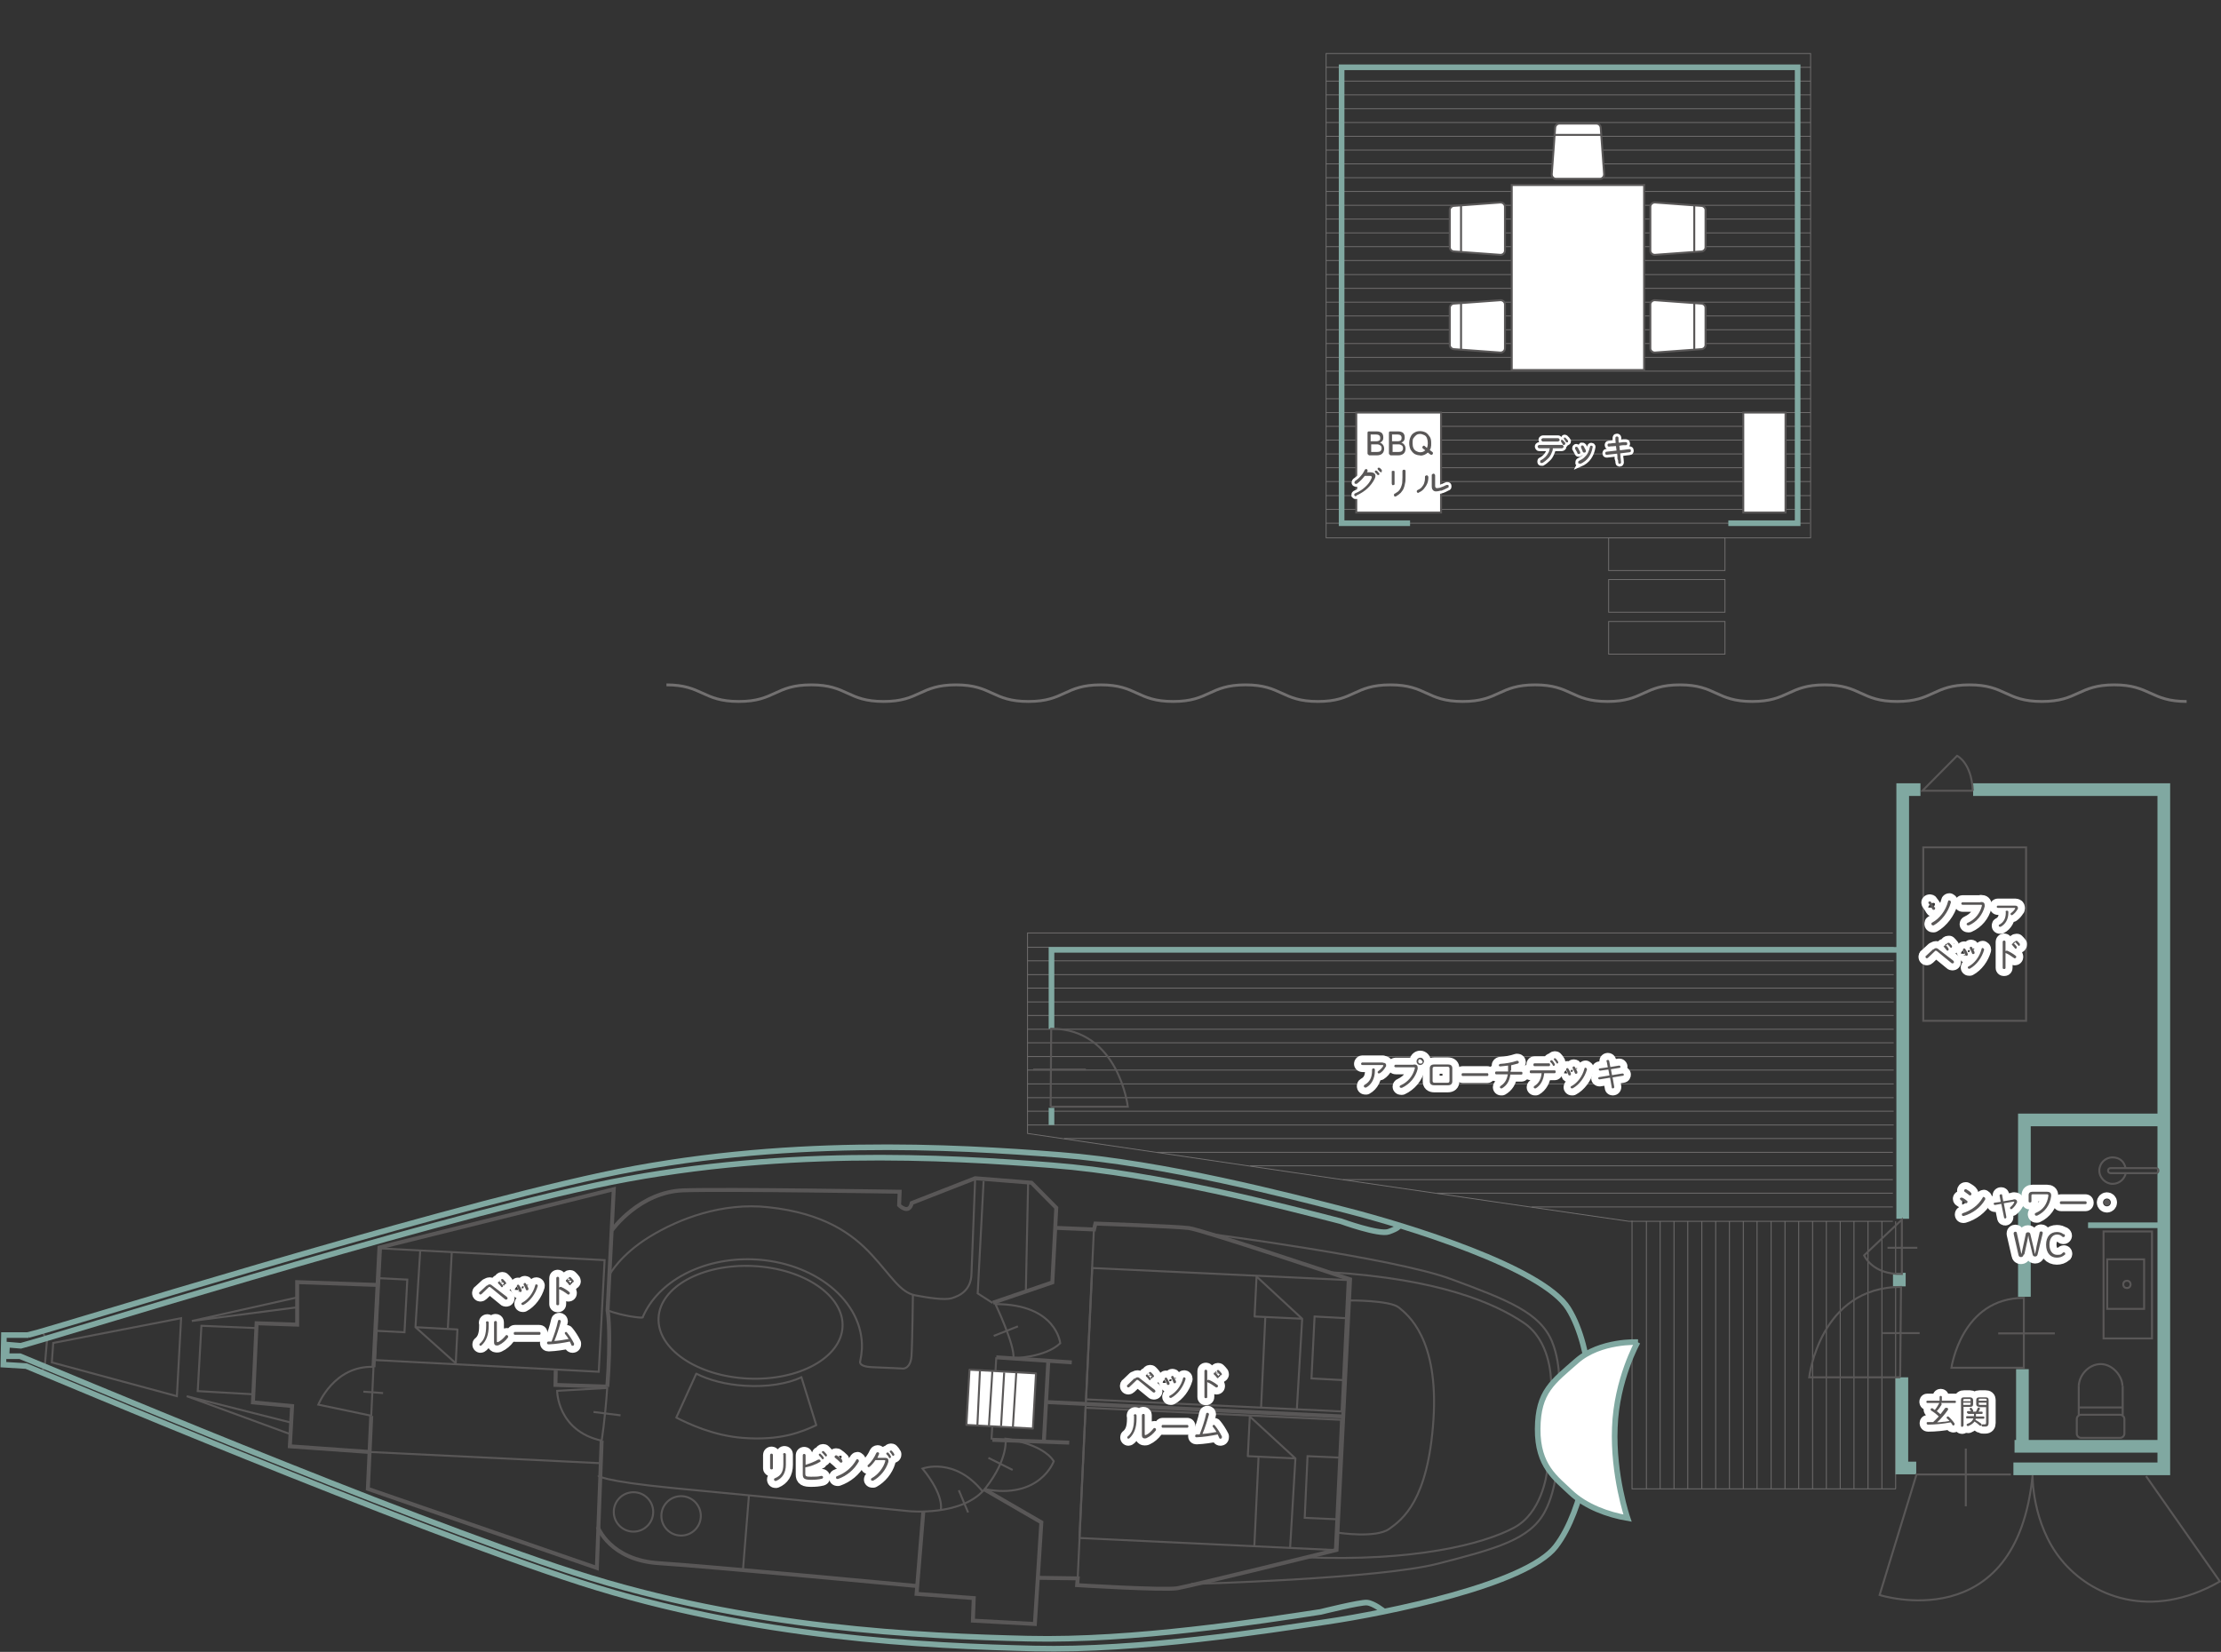 <?xml version="1.0" encoding="UTF-8"?>
<svg id="_レイヤー_1" data-name="レイヤー 1" xmlns="http://www.w3.org/2000/svg" version="1.1" viewBox="0 0 788.5 586.6">
  <rect x="0" y="0" width="788.5" height="586.6" fill="#333333" stroke="none"/>
  <defs>
    <style>
      .cls-1, .cls-2, .cls-3, .cls-4, .cls-5, .cls-6, .cls-7, .cls-8, .cls-9, .cls-10, .cls-11 {
        stroke-miterlimit: 10;
      }

      .cls-1, .cls-3, .cls-4, .cls-12, .cls-5, .cls-13, .cls-14, .cls-15, .cls-16, .cls-6, .cls-7, .cls-17, .cls-8, .cls-18, .cls-9, .cls-19, .cls-11 {
        fill: none;
      }

      .cls-1, .cls-3, .cls-10 {
        stroke-width: 2px;
      }

      .cls-1, .cls-19 {
        stroke: #fff;
      }

      .cls-20 {
        fill: #595757;
        stroke-width: 0px;
      }

      .cls-2, .cls-4, .cls-12, .cls-5, .cls-13, .cls-14, .cls-15, .cls-16, .cls-6, .cls-7, .cls-17, .cls-18, .cls-21 {
        stroke: #595757;
      }

      .cls-2, .cls-13, .cls-6, .cls-21 {
        stroke-width: .7px;
      }

      .cls-2, .cls-21, .cls-10 {
        fill: #fff;
      }

      .cls-3, .cls-10, .cls-11 {
        stroke: #80a8a1;
      }

      .cls-4, .cls-18 {
        stroke-width: .7px;
      }

      .cls-12 {
        stroke-width: .7px;
      }

      .cls-12, .cls-17 {
        stroke-miterlimit: 10;
      }

      .cls-5 {
        stroke-width: 1.4px;
      }

      .cls-13, .cls-14, .cls-15, .cls-18, .cls-21, .cls-19 {
        stroke-linejoin: round;
      }

      .cls-14 {
        stroke-width: .7px;
      }

      .cls-15, .cls-7 {
        stroke-width: .7px;
      }

      .cls-16 {
        stroke-miterlimit: 10;
        stroke-width: .7px;
      }

      .cls-17 {
        stroke-width: .7px;
      }

      .cls-8, .cls-9 {
        stroke: #727070;
      }

      .cls-9 {
        stroke-width: .3px;
      }

      .cls-19 {
        stroke-linecap: round;
        stroke-width: 5px;
      }

      .cls-11 {
        stroke-width: 4.5px;
      }
    </style>
  </defs>
  <path class="cls-6" d="M718.5,485.7h-25.7s3.5-24.8,25.7-24.8v24.8h0Z"/>
  <line class="cls-6" x1="709.4" y1="473.5" x2="729.5" y2="473.5"/>
  <polyline class="cls-6" points="352.4 462.7 347.1 459.3 349.2 419.4"/>
  <polyline class="cls-6" points="14.9 472.8 16.7 475.8 15.9 485.1 14.6 487.6"/>
  <polygon class="cls-6" points="18.9 476.9 18.4 483.8 62.8 495.8 64.3 468.1 18.9 476.9"/>
  <polyline class="cls-6" points="90.6 471.6 71.5 470.8 70.2 494 89.5 495.1"/>
  <polyline class="cls-6" points="103.1 509.3 66.3 495.8 103.4 505.2"/>
  <polyline class="cls-6" points="105 464.3 68.1 469.1 105.2 460.8"/>
  <line class="cls-6" x1="131" y1="515.6" x2="213.3" y2="519.6"/>
  <g>
    <polyline class="cls-9" points="673.1 528.7 579.4 528.7 579.4 433.5"/>
    <line class="cls-9" x1="584.5" y1="433.7" x2="584.5" y2="528.6"/>
    <line class="cls-9" x1="589.4" y1="433.7" x2="589.4" y2="528.6"/>
    <line class="cls-9" x1="594.3" y1="433.7" x2="594.3" y2="528.6"/>
    <line class="cls-9" x1="599.2" y1="433.7" x2="599.2" y2="528.6"/>
    <line class="cls-9" x1="604.2" y1="433.7" x2="604.2" y2="528.6"/>
    <line class="cls-9" x1="609.1" y1="433.7" x2="609.1" y2="528.6"/>
    <line class="cls-9" x1="614" y1="433.7" x2="614" y2="528.6"/>
    <line class="cls-9" x1="618.9" y1="433.7" x2="618.9" y2="528.6"/>
    <line class="cls-9" x1="623.8" y1="433.7" x2="623.8" y2="528.6"/>
    <line class="cls-9" x1="628.8" y1="433.7" x2="628.8" y2="528.6"/>
    <line class="cls-9" x1="633.7" y1="433.7" x2="633.7" y2="528.6"/>
    <line class="cls-9" x1="638.6" y1="433.7" x2="638.6" y2="528.6"/>
    <line class="cls-9" x1="643.5" y1="433.7" x2="643.5" y2="528.6"/>
    <line class="cls-9" x1="648.4" y1="433.7" x2="648.4" y2="528.6"/>
    <line class="cls-9" x1="653.3" y1="433.7" x2="653.3" y2="528.6"/>
    <line class="cls-9" x1="658.2" y1="433.7" x2="658.2" y2="528.6"/>
    <line class="cls-9" x1="663.2" y1="433.7" x2="663.2" y2="528.6"/>
    <line class="cls-9" x1="668.1" y1="433.7" x2="668.1" y2="528.6"/>
    <line class="cls-9" x1="673" y1="433.7" x2="673" y2="528.6"/>
  </g>
  <g>
    <path class="cls-9" d="M672,331.3h-307.2v71.2s60.6,8.9,93.2,13.7c32.6,4.8,120.3,17.5,120.3,17.5h93.7"/>
    <line class="cls-9" x1="364.8" y1="341.2" x2="672.3" y2="341.2"/>
    <line class="cls-9" x1="364.8" y1="350.9" x2="672.3" y2="350.9"/>
    <line class="cls-9" x1="364.8" y1="346.1" x2="672.3" y2="346.1"/>
    <line class="cls-9" x1="364.8" y1="355.8" x2="672.3" y2="355.8"/>
    <line class="cls-9" x1="364.8" y1="360.6" x2="672.3" y2="360.6"/>
    <line class="cls-9" x1="364.8" y1="365.5" x2="672.3" y2="365.5"/>
    <line class="cls-9" x1="364.8" y1="370.3" x2="672.3" y2="370.3"/>
    <line class="cls-9" x1="364.8" y1="375.2" x2="672.3" y2="375.2"/>
    <line class="cls-9" x1="364.8" y1="380" x2="672.3" y2="380"/>
    <line class="cls-9" x1="364.8" y1="384.9" x2="672.3" y2="384.9"/>
    <line class="cls-9" x1="364.8" y1="389.8" x2="672.3" y2="389.8"/>
    <line class="cls-9" x1="364.8" y1="394.6" x2="672.3" y2="394.6"/>
    <line class="cls-9" x1="364.8" y1="399.5" x2="672.3" y2="399.5"/>
    <line class="cls-9" x1="377.8" y1="404.3" x2="672" y2="404.3"/>
    <line class="cls-9" x1="410.8" y1="409.2" x2="672" y2="409.2"/>
    <line class="cls-9" x1="443.8" y1="414" x2="672" y2="414"/>
    <line class="cls-9" x1="476.8" y1="418.9" x2="672" y2="418.9"/>
    <line class="cls-9" x1="510.1" y1="423.7" x2="672" y2="423.7"/>
    <line class="cls-9" x1="543.8" y1="428.6" x2="672" y2="428.6"/>
    <line class="cls-9" x1="364.8" y1="336.4" x2="672.3" y2="336.4"/>
  </g>
  <g>
    <path class="cls-3" d="M10,474.1c10.2-2.5,139.9-43.1,203.7-56.8s125.1-10.1,162.4-7.2,82,14.6,102.6,19.9c20.6,5.3,69,20.1,78.1,34.7,9.1,14.6,8.6,41.2,8.6,41.2l-.3,3.4s-2.3,26.3-12.8,39.9c-10.5,13.6-60.2,23.6-81.2,26.7s-66.5,10.4-104,9.5c-37.5-.9-98.9-3.5-160.9-23.4-62-20-187.2-72.9-196.9-76.9l-8.1-.5.2-10.5s8.1,0,8.7,0Z"/>
    <path class="cls-3" d="M496.6,435.5s-.2.7-3.6,1.9-16.9-3.7-16.9-3.7c-20.6-5.3-65.2-17-102.6-19.9s-98.7-6.5-162.4,7.2S17.6,475.3,7.4,477.9l-4.9-.4-.2,4.1h4.8c9.7,3.9,134.9,56.9,196.9,76.9s123.4,22.5,160.9,23.4,83-6.3,104-9.5c0,0,14-3.5,16.4-3.3s6,3.1,6,3.1"/>
    <polyline class="cls-5" points="134.1 456.3 105.5 455.3 105.5 470.4 91.1 469.9 89.8 498 103.7 499.3 102.9 513.6 131 515.6"/>
    <circle class="cls-6" cx="224.9" cy="536.9" r="7"/>
    <circle class="cls-6" cx="241.8" cy="538.3" r="7"/>
    <ellipse class="cls-14" cx="266.6" cy="469.7" rx="20" ry="32.7" transform="translate(-215.7 712.9) rotate(-87.2)"/>
    <path class="cls-13" d="M324.1,459.8s-.2,17.2-.5,21.7-2.9,4.5-2.9,4.5c0,0-5.8-.3-11-.5-5.3-.2-4.3-2.2-4.3-2.2.3-1.4.5-2.9.6-4.4.6-16.8-16.8-30.9-38.8-31.7-18.1-.6-33.7,8-39,20.5,0,0,.8.6-4.7-.3-5.4-1-7.8-2.1-7.8-2.1"/>
    <path class="cls-13" d="M284.5,489.1c-5,2.3-12.1,3.5-20,3-6.8-.4-12.8-2-17.3-4.3l-7.1,15.6c4.5,2.3,13.3,6.4,23.5,7.2,13.6,1.1,21.2-2.2,26.2-4.5l-5.3-17.1Z"/>
    <path class="cls-5" d="M215.6,492.5c.1-1.9.3-4,.4-6.1.8-15.5-.3-21.1-.3-21.1l2.2-43-83.2,20.7-2.1,42.5"/>
    <path class="cls-6" d="M213.6,511.6s1.2-7.2,2-19.1"/>
    <polyline class="cls-5" points="131.8 502.8 130.6 528.7 211.9 556.8 213.6 511.6"/>
    <line class="cls-6" x1="132.6" y1="485.4" x2="131.8" y2="502.8"/>
    <path class="cls-6" d="M215.5,492.9l-17.7,1s0,14.2,15.8,17.7"/>
    <path class="cls-6" d="M349.5,528.8c19.8,3.8,24.6-9.9,24.6-9.9-4.1-6.4-17.1-8-17.1-8,0,0,1.1,7-7,17.4-8.1,10.4-27.6,8.3-27.6,8.3,0,0-55.9-5.6-82.7-8.1-26.8-2.6-27.3-4.5-27.3-4.5"/>
    <polyline class="cls-5" points="349.5 528.9 369.7 540.6 367.4 576.7 345.4 575.5 345.7 567.5 325.4 566 327.8 536.8"/>
    <path class="cls-5" d="M212.2,542.2s4.3,11.8,21.7,12.9,91.5,8.1,91.5,8.1"/>
    <line class="cls-6" x1="263.8" y1="557.1" x2="265.9" y2="530.9"/>
    <path class="cls-6" d="M334,536.1s1.4-4.9-6.5-14.6c0,0,11.4-4.3,21.4,8.2"/>
    <path class="cls-6" d="M359.8,482.3s11.3-.2,16.6-5.3c0,0-1.3-13.9-23-13.9,0,0,6.9,14.5,6.4,19.2Z"/>
    <path class="cls-5" d="M217.3,436.8s9.7-13.6,25.4-14.1,76.7.5,76.7.5l-.2,4.8s3.5,3.5,4.5-.8l22.5-8.8,20,1.6,8.8,8.9-1.4,26.5-21.1,7.2"/>
    <line class="cls-6" x1="365" y1="420" x2="364.2" y2="458.5"/>
    <line class="cls-5" x1="353.7" y1="482" x2="380.5" y2="483.8"/>
    <line class="cls-13" x1="352" y1="511.2" x2="353.7" y2="482"/>
    <line class="cls-5" x1="352.3" y1="511.3" x2="379.6" y2="512.3"/>
    <line class="cls-5" x1="370.6" y1="511.7" x2="372.2" y2="482.8"/>
    <line class="cls-6" x1="388.4" y1="435.7" x2="382.6" y2="560.5"/>
    <path class="cls-13" d="M216.5,452.5s3.7-6.9,14.1-13.3c10.4-6.4,25.8-12.3,42.2-10.5,19.5,2.1,29.7,9.3,36.7,16.9s10.1,13.4,15.5,14.4c4.3.8,10.3,1.8,12.9,1,3-.9,6.9-2.9,7-8.8.2-5.9,1.3-33.7,1.3-33.7"/>
    <path class="cls-6" d="M428.9,438.1s66,8.6,86.2,16.1c20.3,7.5,31.6,11.9,35.9,22.2,1.9,4.6,2.4,9.7,2.5,12"/>
    <path class="cls-6" d="M550.7,491.5c0-2.8-.5-15.6-9.8-21.8-10.4-7-30-15.5-68.4-17.9"/>
    <path class="cls-6" d="M422.9,562.5s66.5-1.8,87.5-7.2,32.7-8.6,38-18.4c2.4-4.4,3.4-9.6,3.8-11.8"/>
    <path class="cls-6" d="M549.4,521.3c-.3,3.1-2.3,16.1-11.9,21.2-11,5.9-35.7,12.1-74.1,10.5"/>
    <path class="cls-10" d="M581.5,476.6s-13.4-.7-21.8,6.7c-8.4,7.4-13.7,10.8-13.8,24.1-.1,13.3,6.5,17.6,11.7,22.6,5.3,5,13.2,7.9,20.2,9.1,0,0-5.2-15.2-4.5-32.2.6-17,8.1-30.3,8.1-30.3Z"/>
    <path class="cls-6" d="M475.2,544.3s13.1,2,17.9-1.3c4.8-3.4,13.9-10.1,15.8-38.8,1.9-28.8-9.1-37.3-12.3-39.9-3.2-2.6-17.5-2.5-17.5-2.5"/>
    <path class="cls-6" d="M131.6,502.7l-18.6-3.9s5.6-13.9,19.5-13.4"/>
    <line class="cls-6" x1="129" y1="494.2" x2="136" y2="494.7"/>
    <line class="cls-6" x1="210.7" y1="501.4" x2="220.3" y2="502.6"/>
    <line class="cls-6" x1="350.9" y1="517.7" x2="359.5" y2="522"/>
    <line class="cls-6" x1="340.4" y1="529.2" x2="343.7" y2="537.1"/>
    <line class="cls-6" x1="352.8" y1="474.4" x2="361.4" y2="471"/>
    <polyline class="cls-11" points="700.5 280.4 768.2 280.4 768.2 521.6 714.8 521.6"/>
    <line class="cls-11" x1="767.2" y1="513.6" x2="715.2" y2="513.6"/>
    <polyline class="cls-11" points="768.2 397.7 718.7 397.7 718.7 460.5"/>
    <line class="cls-11" x1="718" y1="512.4" x2="718" y2="486.2"/>
    <polyline class="cls-11" points="680.3 521.3 675.2 521.3 675.2 489.1"/>
    <line class="cls-11" x1="674.3" y1="456.8" x2="674.3" y2="452"/>
    <polyline class="cls-11" points="675.5 432.8 675.5 280.4 681.8 280.4"/>
    <path class="cls-6" d="M713.9,523.6h-33.5l-13.1,42.8s48.6,15.6,54.3-42.5c0,0-.3,17.1,10.2,30s31.6,21.8,56.3,7.7l-26.2-37.4"/>
    <line class="cls-6" x1="697.9" y1="514.4" x2="697.9" y2="534.9"/>
    <path class="cls-6" d="M700.5,280.8h-18l12.3-12.4s5.1,2.3,5.6,12.4Z"/>
    <path class="cls-6" d="M675.2,452.3v-19.2l-13.4,12.7s2.9,6.9,13.4,6.6Z"/>
    <path class="cls-6" d="M674.6,489.1h-32.3s3.7-32.1,32.6-32.1l-.3,32.1Z"/>
    <line class="cls-6" x1="670.1" y1="443.1" x2="680.7" y2="443.1"/>
    <line class="cls-6" x1="668.4" y1="473.4" x2="681.5" y2="473.4"/>
    <rect class="cls-6" x="682.8" y="300.9" width="36.5" height="61.6"/>
    <g>
      <rect class="cls-17" x="408.8" y="430.5" width="46.7" height="90.8" transform="translate(-63.7 885) rotate(-87.3)"/>
      <polyline class="cls-15" points="460.4 500.6 462.3 468.3 446.1 453.3 445.4 467.5 462.3 468.3"/>
      <line class="cls-7" x1="449.2" y1="468" x2="447.7" y2="500"/>
      <polyline class="cls-7" points="477 490.1 465.6 489.5 466.7 467.5 477.7 468.1"/>
    </g>
    <g>
      <rect class="cls-12" x="406.6" y="480" width="46.3" height="90.8" transform="translate(-115.4 929.7) rotate(-87.3)"/>
      <polyline class="cls-18" points="458 549.9 459.9 517.9 443.7 503 443 517.1 459.9 517.9"/>
      <line class="cls-4" x1="446.8" y1="517.6" x2="445.3" y2="549.4"/>
      <polyline class="cls-4" points="474.5 539.5 463.2 539 464.2 517.1 475.3 517.6"/>
    </g>
    <g>
      <rect class="cls-16" x="154" y="425.3" width="39.7" height="79.5" transform="translate(-299.6 614.5) rotate(-87)"/>
      <polyline class="cls-13" points="149.2 443.9 147.5 471.3 161.8 484.1 162.4 472.1 147.5 471.3"/>
      <line class="cls-6" x1="159" y1="471.6" x2="160.4" y2="444.4"/>
      <polyline class="cls-6" points="134.6 453.9 144.6 454.4 143.6 473.1 133.9 472.6"/>
    </g>
    <g>
      <path class="cls-6" d="M754.2,503.9v5.2c0,.8-.7,1.5-1.5,1.5h-13.9c-.8,0-1.5-.7-1.5-1.5v-5.2c0-.8.7-1.5,1.5-1.5h13.9c.8,0,1.5.7,1.5,1.5Z"/>
      <line class="cls-6" x1="738" y1="492.1" x2="738" y2="502.5"/>
      <line class="cls-6" x1="753.6" y1="502.5" x2="753.6" y2="492.1"/>
      <path class="cls-6" d="M738,492.2c.1-3.8,3.5-7.8,7.8-7.8s7.7,4.4,7.7,7.7"/>
      <line class="cls-6" x1="738.1" y1="499.8" x2="753.4" y2="499.8"/>
    </g>
    <g>
      <rect class="cls-6" x="746.8" y="437.3" width="17.2" height="38"/>
      <rect class="cls-6" x="748.1" y="447.2" width="13.1" height="17.6"/>
      <circle class="cls-6" cx="755.1" cy="456.1" r="1.3"/>
    </g>
    <line class="cls-3" x1="741.3" y1="435.1" x2="767.2" y2="435.1"/>
    <g>
      <path class="cls-6" d="M754.7,416.5c-.4,2.2-2.3,3.9-4.7,3.9s-4.7-2.1-4.7-4.7,2.1-4.7,4.7-4.7,4.2,1.6,4.6,3.8"/>
      <path class="cls-6" d="M765.4,416.6h-16.1c-.5,0-.9-.4-.9-.9h0c0-.5.4-.9.9-.9h16.1c.5,0,.9.4.9.9h0c0,.5-.4.9-.9.9Z"/>
    </g>
    <g>
      <g>
        <path class="cls-19" d="M687,322.3c0,.1,0,.2,0,.3,0,.3-.2.5-.5.5s-.3,0-.5-.3c-.4-.7-.9-1.5-1.3-2,0,0-.1-.2-.1-.3,0-.2.2-.4.5-.4s.3,0,.4.2c.4.5,1,1.3,1.4,2ZM692.1,319.8c.3,0,.5.2.5.5s0,.1,0,.2c-.9,3.4-3.4,6.6-6.1,8.1-.1,0-.2,0-.3,0-.3,0-.5-.2-.5-.5s0-.4.3-.5c2.6-1.4,4.8-4.3,5.6-7.5,0-.3.3-.4.5-.4Z"/>
        <path class="cls-19" d="M703.3,320.3c.9,0,1.3.4,1.3,1.1s0,.3,0,.5c-.7,2.9-2.8,5.5-5.6,6.7,0,0-.2,0-.3,0-.3,0-.5-.2-.5-.4s.1-.4.4-.5c2.6-1.2,4.3-3.3,5-6,0,0,0-.2,0-.2,0-.2-.1-.2-.5-.2h-6.3c-.3,0-.5-.2-.5-.4s.2-.5.4-.5h6.4Z"/>
        <path class="cls-19" d="M715.4,321.6c.7,0,1,.3,1,.8s0,.4-.2.6c-.4.7-1,1.4-1.7,1.9-.1,0-.2.1-.3.1-.2,0-.4-.2-.4-.4s0-.3.2-.4c.6-.4,1.1-1,1.4-1.5,0,0,0-.1,0-.2,0,0,0-.1-.2-.1h-5.9c-.3,0-.4-.2-.4-.4s.1-.4.4-.4h6.1ZM712,323.8c0-.3.2-.4.5-.4s.5.1.5.4v.4c0,2.2-1,4-2.7,4.9,0,0-.2,0-.3,0-.3,0-.4-.2-.4-.4s0-.3.3-.4c1.4-.8,2.2-2.1,2.2-4.2v-.4h0Z"/>
        <path class="cls-19" d="M686.3,337.2c.4-.3.7-.5,1-.5s.6.1.9.4l5.2,4c.2.2.3.4.3.5,0,.3-.2.5-.5.5s-.3,0-.5-.2l-5-4.1c-.2-.1-.3-.2-.4-.2s-.3,0-.4.2l-2.4,2.3c-.1.1-.3.2-.4.2-.3,0-.5-.2-.5-.5s0-.3.2-.4l2.5-2.3ZM690.2,336c0-.2.2-.3.4-.3s.2,0,.2,0c.4.3.8.8,1,1.2,0,0,0,.2,0,.3,0,.2-.2.4-.4.4s-.2,0-.3-.2c-.3-.4-.7-.8-1-1.2,0,0-.1-.2-.1-.3ZM691.3,335.1c0-.2.2-.3.4-.3s.2,0,.3,0c.3.3.8.8,1,1.1,0,0,0,.2,0,.3,0,.2-.2.4-.3.4s-.2,0-.3-.2c-.3-.4-.7-.8-1-1.1,0,0-.1-.2-.1-.2Z"/>
        <path class="cls-19" d="M698.6,338.8c0,0,0,.2,0,.2,0,.3-.2.4-.5.4s-.3,0-.4-.3c-.2-.5-.5-1.2-.8-1.7,0,0,0-.2,0-.2,0-.2.2-.4.4-.4s.3,0,.4.2c.3.4.7,1.1.9,1.7ZM703.9,336.7c.3,0,.5.2.5.6-.8,2.8-2.7,5.4-5.1,6.7,0,0-.2,0-.3,0-.2,0-.4-.2-.4-.4s0-.3.3-.4c2.2-1.2,3.9-3.5,4.6-6.2,0-.2.2-.4.4-.4ZM701,338.2c0,0,0,.1,0,.2,0,.3-.2.4-.5.4s-.3,0-.4-.3c-.2-.6-.5-1.2-.8-1.7,0,0,0-.2,0-.2,0-.2.2-.4.4-.4s.3,0,.4.2c.3.4.6,1.1.9,1.7Z"/>
        <path class="cls-19" d="M712,337.8c0-.1.2-.2.4-.2s.1,0,.2,0c.9.4,2,1,3,1.8.2.1.2.3.2.4,0,.3-.2.5-.5.5s-.2,0-.3-.1c-1-.7-2-1.4-2.8-1.7-.1,0-.2-.1-.2-.2v5.4c0,.3-.2.4-.5.4s-.5-.1-.5-.4v-9.2c0-.3.2-.5.5-.5s.5.2.5.5v3.3ZM714.3,335.3c0-.2.2-.3.4-.3s.2,0,.2,0c.4.3.8.8,1.1,1.2,0,0,0,.2,0,.3,0,.2-.2.4-.4.4s-.2,0-.3-.2c-.3-.4-.7-.8-1-1.2,0,0-.1-.2-.1-.3ZM715.4,334.4c0-.2.2-.3.4-.3s.2,0,.3,0c.3.3.8.8,1,1.1,0,0,0,.2,0,.3,0,.2-.2.4-.3.4s-.2,0-.3-.2c-.3-.4-.7-.8-1-1.1,0,0-.1-.2-.1-.2Z"/>
      </g>
      <g>
        <path class="cls-20" d="M687,322.3c0,.1,0,.2,0,.3,0,.3-.2.5-.5.5s-.3,0-.5-.3c-.4-.7-.9-1.5-1.3-2,0,0-.1-.2-.1-.3,0-.2.2-.4.5-.4s.3,0,.4.2c.4.5,1,1.3,1.4,2ZM692.1,319.8c.3,0,.5.2.5.5s0,.1,0,.2c-.9,3.4-3.4,6.6-6.1,8.1-.1,0-.2,0-.3,0-.3,0-.5-.2-.5-.5s0-.4.3-.5c2.6-1.4,4.8-4.3,5.6-7.5,0-.3.3-.4.5-.4Z"/>
        <path class="cls-20" d="M703.3,320.3c.9,0,1.3.4,1.3,1.1s0,.3,0,.5c-.7,2.9-2.8,5.5-5.6,6.7,0,0-.2,0-.3,0-.3,0-.5-.2-.5-.4s.1-.4.4-.5c2.6-1.2,4.3-3.3,5-6,0,0,0-.2,0-.2,0-.2-.1-.2-.5-.2h-6.3c-.3,0-.5-.2-.5-.4s.2-.5.4-.5h6.4Z"/>
        <path class="cls-20" d="M715.4,321.6c.7,0,1,.3,1,.8s0,.4-.2.6c-.4.7-1,1.4-1.7,1.9-.1,0-.2.1-.3.1-.2,0-.4-.2-.4-.4s0-.3.2-.4c.6-.4,1.1-1,1.4-1.5,0,0,0-.1,0-.2,0,0,0-.1-.2-.1h-5.9c-.3,0-.4-.2-.4-.4s.1-.4.4-.4h6.1ZM712,323.8c0-.3.2-.4.5-.4s.5.1.5.4v.4c0,2.2-1,4-2.7,4.9,0,0-.2,0-.3,0-.3,0-.4-.2-.4-.4s0-.3.3-.4c1.4-.8,2.2-2.1,2.2-4.2v-.4h0Z"/>
        <path class="cls-20" d="M686.3,337.2c.4-.3.7-.5,1-.5s.6.1.9.4l5.2,4c.2.2.3.4.3.5,0,.3-.2.5-.5.5s-.3,0-.5-.2l-5-4.1c-.2-.1-.3-.2-.4-.2s-.3,0-.4.2l-2.4,2.3c-.1.1-.3.2-.4.2-.3,0-.5-.2-.5-.5s0-.3.2-.4l2.5-2.3ZM690.2,336c0-.2.2-.3.4-.3s.2,0,.2,0c.4.3.8.8,1,1.2,0,0,0,.2,0,.3,0,.2-.2.4-.4.4s-.2,0-.3-.2c-.3-.4-.7-.8-1-1.2,0,0-.1-.2-.1-.3ZM691.3,335.1c0-.2.2-.3.4-.3s.2,0,.3,0c.3.3.8.8,1,1.1,0,0,0,.2,0,.3,0,.2-.2.4-.3.4s-.2,0-.3-.2c-.3-.4-.7-.8-1-1.1,0,0-.1-.2-.1-.2Z"/>
        <path class="cls-20" d="M698.6,338.8c0,0,0,.2,0,.2,0,.3-.2.4-.5.4s-.3,0-.4-.3c-.2-.5-.5-1.2-.8-1.7,0,0,0-.2,0-.2,0-.2.2-.4.4-.4s.3,0,.4.2c.3.4.7,1.1.9,1.7ZM703.9,336.7c.3,0,.5.2.5.6-.8,2.8-2.7,5.4-5.1,6.7,0,0-.2,0-.3,0-.2,0-.4-.2-.4-.4s0-.3.3-.4c2.2-1.2,3.9-3.5,4.6-6.2,0-.2.2-.4.4-.4ZM701,338.2c0,0,0,.1,0,.2,0,.3-.2.4-.5.4s-.3,0-.4-.3c-.2-.6-.5-1.2-.8-1.7,0,0,0-.2,0-.2,0-.2.2-.4.4-.4s.3,0,.4.2c.3.4.6,1.1.9,1.7Z"/>
        <path class="cls-20" d="M712,337.8c0-.1.2-.2.4-.2s.1,0,.2,0c.9.4,2,1,3,1.8.2.1.2.3.2.4,0,.3-.2.5-.5.5s-.2,0-.3-.1c-1-.7-2-1.4-2.8-1.7-.1,0-.2-.1-.2-.2v5.4c0,.3-.2.4-.5.4s-.5-.1-.5-.4v-9.2c0-.3.2-.5.5-.5s.5.2.5.5v3.3ZM714.3,335.3c0-.2.2-.3.4-.3s.2,0,.2,0c.4.3.8.8,1.1,1.2,0,0,0,.2,0,.3,0,.2-.2.4-.4.4s-.2,0-.3-.2c-.3-.4-.7-.8-1-1.2,0,0-.1-.2-.1-.3ZM715.4,334.4c0-.2.2-.3.4-.3s.2,0,.3,0c.3.3.8.8,1,1.1,0,0,0,.2,0,.3,0,.2-.2.4-.3.4s-.2,0-.3-.2c-.3-.4-.7-.8-1-1.1,0,0-.1-.2-.1-.2Z"/>
      </g>
    </g>
    <g>
      <g>
        <path class="cls-19" d="M698.3,426.4c.2.1.2.3.2.4,0,.3-.2.5-.5.5s-.2,0-.3-.1c-.5-.4-1.2-.9-1.6-1.1-.2-.1-.3-.2-.3-.4,0-.2.2-.4.5-.4s.2,0,.3,0c.5.2,1.2.7,1.7,1.1ZM704.3,425.1c.2,0,.5.2.5.5s0,.2,0,.3c-1.6,2.9-4.5,5-7.6,5.9,0,0-.1,0-.2,0-.3,0-.5-.2-.5-.5s.1-.4.4-.5c2.8-.9,5.5-2.8,7-5.5,0-.2.3-.3.4-.3ZM699.7,423.6c.2.1.2.3.2.4,0,.3-.2.5-.5.5s-.2,0-.4-.2c-.5-.4-1.1-.8-1.5-1.1-.2-.1-.2-.2-.2-.4,0-.2.2-.5.5-.5s.1,0,.2,0c.5.3,1.2.7,1.6,1.1Z"/>
        <path class="cls-19" d="M714.9,425.9c0,0,.2,0,.3,0,.5,0,.9.3.9.8s0,.4-.2.6c-.3.7-.9,1.4-1.6,2-.1,0-.2.1-.3.1-.2,0-.4-.2-.4-.4s0-.2.2-.4c.6-.5,1.1-1.1,1.3-1.7,0,0,0,0,0-.1,0,0,0-.1-.2-.1l-3.5.6.9,4.9c0,.3-.2.5-.4.5s-.4-.1-.4-.3l-1-4.9-2.2.4c-.3,0-.5-.2-.5-.4s.1-.4.3-.4l2.2-.3-.4-2.2c0-.3.2-.5.5-.5s.4.1.4.3l.4,2.2,3.6-.6Z"/>
        <path class="cls-19" d="M726.7,423.2c1,0,1.5.4,1.5,1.3s0,.2,0,.3c-.4,3.1-2.2,5.6-5,6.9,0,0-.2,0-.3,0-.3,0-.5-.2-.5-.5s.1-.4.4-.5c2.6-1.1,4-3.2,4.4-6,0-.5,0-.6-.6-.6h-4.8c-.5,0-.6.1-.6.5v2c0,.3-.2.4-.5.4s-.5-.1-.5-.4v-2.2c0-.8.5-1.2,1.4-1.2h5.1Z"/>
        <path class="cls-19" d="M740.4,426.6c.3,0,.4.2.4.5s-.1.5-.4.5h-8.7c-.3,0-.4-.2-.4-.5s.1-.5.4-.5h8.7Z"/>
        <path class="cls-19" d="M749.1,427c0,.6-.5,1.1-1.1,1.1s-1.1-.5-1.1-1.1.5-1.1,1.1-1.1c.6,0,1.1.5,1.1,1.1Z"/>
        <path class="cls-19" d="M718.4,445.6c-.1.5-.4.8-.9.8s-.8-.2-.9-.8l-1.7-7.4c0-.1,0-.2,0-.3,0-.3.3-.5.6-.5s.5.2.5.4l1.1,5c.2.8.3,1.6.5,2.4h.1c.2-.8.3-1.7.5-2.4l1-4.6c0-.4.4-.6.8-.6s.7.2.8.6l1.1,4.6c.2.8.4,1.6.5,2.4h.1c.2-.8.4-1.7.5-2.5l1.1-5c0-.2.2-.4.5-.4.4,0,.6.2.6.4s0,.2,0,.3l-1.8,7.4c-.1.6-.5.8-.9.8s-.8-.2-.9-.8l-1.1-4.6c-.2-.7-.3-1.4-.4-2.1h0c-.1.7-.3,1.4-.4,2.1l-1,4.6Z"/>
        <path class="cls-19" d="M732.7,438.2c.3.2.4.4.4.6s-.2.5-.5.5-.3,0-.5-.2c-.5-.5-1.1-.7-1.8-.7-1.6,0-2.7,1.4-2.7,3.6s1.1,3.6,2.7,3.6,1.4-.2,2-.7c.1-.1.3-.2.4-.2.3,0,.5.2.5.5s0,.3-.2.4c-.8.7-1.7,1-2.8,1-2.2,0-3.8-1.6-3.8-4.6s1.7-4.5,3.8-4.5c.9,0,1.7.2,2.4.8Z"/>
      </g>
      <g>
        <path class="cls-20" d="M698.3,426.4c.2.1.2.3.2.4,0,.3-.2.5-.5.5s-.2,0-.3-.1c-.5-.4-1.2-.9-1.6-1.1-.2-.1-.3-.2-.3-.4,0-.2.2-.4.5-.4s.2,0,.3,0c.5.2,1.2.7,1.7,1.1ZM704.3,425.1c.2,0,.5.2.5.5s0,.2,0,.3c-1.6,2.9-4.5,5-7.6,5.9,0,0-.1,0-.2,0-.3,0-.5-.2-.5-.5s.1-.4.4-.5c2.8-.9,5.5-2.8,7-5.5,0-.2.3-.3.4-.3ZM699.7,423.6c.2.1.2.3.2.4,0,.3-.2.5-.5.5s-.2,0-.4-.2c-.5-.4-1.1-.8-1.5-1.1-.2-.1-.2-.2-.2-.4,0-.2.2-.5.5-.5s.1,0,.2,0c.5.3,1.2.7,1.6,1.1Z"/>
        <path class="cls-20" d="M714.9,425.9c0,0,.2,0,.3,0,.5,0,.9.3.9.8s0,.4-.2.6c-.3.7-.9,1.4-1.6,2-.1,0-.2.1-.3.1-.2,0-.4-.2-.4-.4s0-.2.2-.4c.6-.5,1.1-1.1,1.3-1.7,0,0,0,0,0-.1,0,0,0-.1-.2-.1l-3.5.6.9,4.9c0,.3-.2.5-.4.5s-.4-.1-.4-.3l-1-4.9-2.2.4c-.3,0-.5-.2-.5-.4s.1-.4.3-.4l2.2-.3-.4-2.2c0-.3.2-.5.5-.5s.4.1.4.3l.4,2.2,3.6-.6Z"/>
        <path class="cls-20" d="M726.7,423.2c1,0,1.5.4,1.5,1.3s0,.2,0,.3c-.4,3.1-2.2,5.6-5,6.9,0,0-.2,0-.3,0-.3,0-.5-.2-.5-.5s.1-.4.4-.5c2.6-1.1,4-3.2,4.4-6,0-.5,0-.6-.6-.6h-4.8c-.5,0-.6.1-.6.5v2c0,.3-.2.4-.5.4s-.5-.1-.5-.4v-2.2c0-.8.5-1.2,1.4-1.2h5.1Z"/>
        <path class="cls-20" d="M740.4,426.6c.3,0,.4.2.4.5s-.1.5-.4.5h-8.7c-.3,0-.4-.2-.4-.5s.1-.5.4-.5h8.7Z"/>
        <path class="cls-20" d="M749.1,427c0,.6-.5,1.1-1.1,1.1s-1.1-.5-1.1-1.1.5-1.1,1.1-1.1c.6,0,1.1.5,1.1,1.1Z"/>
        <path class="cls-20" d="M718.4,445.6c-.1.5-.4.8-.9.8s-.8-.2-.9-.8l-1.7-7.4c0-.1,0-.2,0-.3,0-.3.3-.5.6-.5s.5.2.5.4l1.1,5c.2.8.3,1.6.5,2.4h.1c.2-.8.3-1.7.5-2.4l1-4.6c0-.4.4-.6.8-.6s.7.2.8.6l1.1,4.6c.2.8.4,1.6.5,2.4h.1c.2-.8.4-1.7.5-2.5l1.1-5c0-.2.2-.4.5-.4.4,0,.6.2.6.4s0,.2,0,.3l-1.8,7.4c-.1.6-.5.8-.9.8s-.8-.2-.9-.8l-1.1-4.6c-.2-.7-.3-1.4-.4-2.1h0c-.1.7-.3,1.4-.4,2.1l-1,4.6Z"/>
        <path class="cls-20" d="M732.7,438.2c.3.2.4.4.4.6s-.2.5-.5.5-.3,0-.5-.2c-.5-.5-1.1-.7-1.8-.7-1.6,0-2.7,1.4-2.7,3.6s1.1,3.6,2.7,3.6,1.4-.2,2-.7c.1-.1.3-.2.4-.2.3,0,.5.2.5.5s0,.3-.2.4c-.8.7-1.7,1-2.8,1-2.2,0-3.8-1.6-3.8-4.6s1.7-4.5,3.8-4.5c.9,0,1.7.2,2.4.8Z"/>
      </g>
    </g>
    <g>
      <g>
        <path class="cls-19" d="M694.1,497.4c.2,0,.3.2.3.4s-.1.4-.3.4h-9.9c-.2,0-.3-.2-.3-.4s.1-.4.3-.4h4.4v-1.3c0-.3.2-.4.4-.4s.4.1.4.4v1.3h4.5ZM690.7,500.1c.1-.2.2-.2.4-.2.2,0,.5.2.5.4s0,.2,0,.3c-1.1,1.6-2.6,3.3-3.9,4.5.7,0,1.5-.1,2.2-.2.7,0,1.5-.2,2.2-.3-.3-.4-.6-.7-.9-.9-.1-.1-.1-.2-.1-.3,0-.2.2-.4.4-.4s.2,0,.3.1c.6.5,1.6,1.6,2.1,2.4,0,.1,0,.2,0,.3,0,.2-.2.4-.4.4s-.3,0-.4-.3c-.1-.2-.3-.5-.6-.8-2.6.5-5.5.8-8,.8-.3,0-.5-.2-.5-.5s.1-.4.4-.4c.6,0,1.3,0,1.9,0,.7-.6,1.3-1.3,2-2-.8-.8-1.7-1.5-2.7-2.1-.1-.1-.2-.2-.2-.4,0-.2.2-.4.4-.4s.2,0,.3,0c.2.2.5.4.8.6.6-.7,1.1-1.6,1.5-2.3,0-.2.3-.3.4-.3s.5.2.5.4,0,.2,0,.3c-.4.7-1,1.6-1.7,2.3.4.4.9.7,1.3,1.1.6-.8,1.3-1.6,1.7-2.3Z"/>
        <path class="cls-19" d="M697,506.3c0,.2-.2.4-.4.4s-.4-.1-.4-.4v-9.1c0-.7.3-1,1.2-1h1.9c.8,0,1.2.4,1.2,1v1.4c0,.7-.3,1-1.2,1h-2.2v6.7h0ZM699.6,497.2c0-.3,0-.4-.5-.4h-1.5c-.5,0-.6.1-.6.5v.3h2.6v-.3h0ZM699.1,498.9c.3,0,.5,0,.5-.4v-.4h-2.6v.8h2.1ZM698.6,501.9c-.2,0-.3-.2-.3-.4s.1-.4.3-.4h1.2s0,0,0,0c-.2-.2-.3-.4-.5-.6,0,0,0-.2,0-.2,0-.2.2-.4.4-.4s.2,0,.3.2c.2.2.3.4.5.7,0,0,0,.2,0,.2,0,.1,0,.2-.1.3h1.1c.2-.4.4-.7.6-1.2,0-.2.2-.3.4-.3.2,0,.4.2.4.4s0,.1,0,.2c-.2.4-.3.6-.5.9h1.2c.2,0,.3.2.3.4s-.1.4-.3.4h-2.1v.4c0,.2,0,.3,0,.5h2.7c.2,0,.3.2.3.4s-.1.4-.3.4h-2.8c0,.1,0,.3-.1.4.7.4,1.4.8,2,1.3.1.1.2.2.2.4,0,.2-.2.4-.4.4s-.2,0-.4-.2c-.5-.5-1.1-.9-1.7-1.3-.5.7-1.3,1.2-2.2,1.6,0,0-.1,0-.2,0-.2,0-.4-.2-.4-.4s0-.3.3-.4c1.1-.4,1.8-1,2.1-1.9h-2.3c-.2,0-.3-.2-.3-.4s.1-.4.3-.4h2.5c0-.2,0-.4,0-.5v-.3h-2ZM702.8,499.6c-.7,0-1.2-.3-1.2-1v-1.4c0-.6.3-1,1.2-1h2c.9,0,1.2.3,1.2,1v8.1c0,.8-.3,1.3-1.2,1.3s-.6,0-.9,0c-.2,0-.4-.2-.4-.4s.2-.5.6-.4c.2,0,.4,0,.6,0s.4-.1.4-.6v-5.5h-2.4ZM705.3,497.2c0-.3,0-.5-.6-.5h-1.7c-.4,0-.5.1-.5.4v.3h2.8v-.3ZM705.3,498.1h-2.8v.4c0,.3,0,.4.5.4h2.2v-.8Z"/>
      </g>
      <g>
        <path class="cls-20" d="M694.1,497.4c.2,0,.3.2.3.4s-.1.4-.3.4h-9.9c-.2,0-.3-.2-.3-.4s.1-.4.3-.4h4.4v-1.3c0-.3.2-.4.4-.4s.4.1.4.4v1.3h4.5ZM690.7,500.1c.1-.2.2-.2.4-.2.2,0,.5.2.5.4s0,.2,0,.3c-1.1,1.6-2.6,3.3-3.9,4.5.7,0,1.5-.1,2.2-.2.7,0,1.5-.2,2.2-.3-.3-.4-.6-.7-.9-.9-.1-.1-.1-.2-.1-.3,0-.2.2-.4.4-.4s.2,0,.3.1c.6.5,1.6,1.6,2.1,2.4,0,.1,0,.2,0,.3,0,.2-.2.4-.4.4s-.3,0-.4-.3c-.1-.2-.3-.5-.6-.8-2.6.5-5.5.8-8,.8-.3,0-.5-.2-.5-.5s.1-.4.4-.4c.6,0,1.3,0,1.9,0,.7-.6,1.3-1.3,2-2-.8-.8-1.7-1.5-2.7-2.1-.1-.1-.2-.2-.2-.4,0-.2.2-.4.4-.4s.2,0,.3,0c.2.2.5.4.8.6.6-.7,1.1-1.6,1.5-2.3,0-.2.3-.3.4-.3s.5.2.5.4,0,.2,0,.3c-.4.7-1,1.6-1.7,2.3.4.4.9.7,1.3,1.1.6-.8,1.3-1.6,1.7-2.3Z"/>
        <path class="cls-20" d="M697,506.3c0,.2-.2.4-.4.4s-.4-.1-.4-.4v-9.1c0-.7.3-1,1.2-1h1.9c.8,0,1.2.4,1.2,1v1.4c0,.7-.3,1-1.2,1h-2.2v6.7h0ZM699.6,497.2c0-.3,0-.4-.5-.4h-1.5c-.5,0-.6.1-.6.5v.3h2.6v-.3h0ZM699.1,498.9c.3,0,.5,0,.5-.4v-.4h-2.6v.8h2.1ZM698.6,501.9c-.2,0-.3-.2-.3-.4s.1-.4.3-.4h1.2s0,0,0,0c-.2-.2-.3-.4-.5-.6,0,0,0-.2,0-.2,0-.2.2-.4.4-.4s.2,0,.3.2c.2.2.3.4.5.7,0,0,0,.2,0,.2,0,.1,0,.2-.1.3h1.1c.2-.4.4-.7.6-1.2,0-.2.2-.3.4-.3.2,0,.4.2.4.4s0,.1,0,.2c-.2.4-.3.6-.5.9h1.2c.2,0,.3.2.3.4s-.1.4-.3.4h-2.1v.4c0,.2,0,.3,0,.5h2.7c.2,0,.3.2.3.4s-.1.4-.3.4h-2.8c0,.1,0,.3-.1.4.7.4,1.4.8,2,1.3.1.1.2.2.2.4,0,.2-.2.4-.4.4s-.2,0-.4-.2c-.5-.5-1.1-.9-1.7-1.3-.5.7-1.3,1.2-2.2,1.6,0,0-.1,0-.2,0-.2,0-.4-.2-.4-.4s0-.3.3-.4c1.1-.4,1.8-1,2.1-1.9h-2.3c-.2,0-.3-.2-.3-.4s.1-.4.3-.4h2.5c0-.2,0-.4,0-.5v-.3h-2ZM702.8,499.6c-.7,0-1.2-.3-1.2-1v-1.4c0-.6.3-1,1.2-1h2c.9,0,1.2.3,1.2,1v8.1c0,.8-.3,1.3-1.2,1.3s-.6,0-.9,0c-.2,0-.4-.2-.4-.4s.2-.5.6-.4c.2,0,.4,0,.6,0s.4-.1.4-.6v-5.5h-2.4ZM705.3,497.2c0-.3,0-.5-.6-.5h-1.7c-.4,0-.5.1-.5.4v.3h2.8v-.3ZM705.3,498.1h-2.8v.4c0,.3,0,.4.5.4h2.2v-.8Z"/>
      </g>
    </g>
    <g>
      <g>
        <path class="cls-19" d="M172.8,456.6c.4-.3.7-.5,1-.5s.6.1.9.4l5.2,4c.2.2.3.4.3.5,0,.3-.2.5-.5.5s-.3,0-.5-.2l-5-4.1c-.2-.1-.3-.2-.4-.2s-.3,0-.4.2l-2.4,2.3c-.1.1-.3.2-.4.2-.3,0-.5-.2-.5-.5s0-.3.2-.4l2.5-2.3ZM176.8,455.4c0-.2.2-.3.4-.3s.2,0,.2.1c.4.3.8.8,1.1,1.2,0,.1.1.2.1.3,0,.2-.2.4-.4.4s-.2,0-.3-.2c-.3-.4-.7-.9-1-1.1,0,0-.1-.2-.1-.3ZM177.9,454.5c0-.2.2-.3.4-.3s.2,0,.3.1c.3.3.8.8,1,1.1,0,.1.1.2.1.3,0,.2-.2.4-.4.4s-.2,0-.3-.2c-.3-.4-.7-.9-1-1.1,0,0-.1-.2-.1-.2Z"/>
        <path class="cls-19" d="M185.2,458.2c0,0,0,.2,0,.2,0,.3-.2.4-.5.4s-.4-.1-.4-.3c-.2-.5-.6-1.2-.8-1.7,0,0,0-.2,0-.2,0-.2.2-.4.4-.4s.3,0,.4.2c.3.4.7,1.1.9,1.7ZM190.4,456.1c.3,0,.6.2.5.6-.8,2.8-2.7,5.4-5.1,6.7-.1,0-.2,0-.3,0-.2,0-.4-.2-.4-.4s0-.3.3-.4c2.2-1.2,3.9-3.5,4.6-6.1,0-.3.2-.4.4-.4ZM187.6,457.6c0,0,0,.1,0,.2,0,.3-.2.4-.5.4s-.3,0-.4-.3c-.2-.6-.5-1.2-.8-1.7,0,0,0-.2,0-.2,0-.2.2-.4.4-.4s.3,0,.4.2c.3.4.6,1.1.9,1.7Z"/>
        <path class="cls-19" d="M198.6,457.2c0-.1.2-.2.4-.2s.1,0,.2,0c.9.4,2,1,2.9,1.8.2.1.2.3.2.4,0,.3-.2.5-.5.5s-.2,0-.3-.1c-.9-.7-2-1.4-2.8-1.7-.1,0-.2-.1-.2-.2v5.4c0,.3-.2.4-.5.4s-.5-.1-.5-.4v-9.2c0-.3.2-.5.5-.5s.5.2.5.5v3.3ZM200.9,454.7c0-.2.2-.3.4-.3s.2,0,.2.1c.4.3.8.8,1.1,1.2,0,.1.1.2.1.3,0,.2-.2.4-.4.4s-.2,0-.3-.2c-.3-.4-.7-.9-1-1.1-.1,0-.1-.2-.1-.3ZM201.9,453.8c0-.2.2-.3.4-.3s.2,0,.3.1c.3.3.8.8,1,1.1,0,.1.1.2.1.3,0,.2-.2.4-.4.4s-.2,0-.3-.2c-.3-.4-.7-.9-1-1.1,0,0-.1-.2-.1-.2Z"/>
        <path class="cls-19" d="M172.5,469.7c0-.3.2-.5.5-.5s.5.2.5.5v1.1c0,3.3-.9,5.4-2.5,6.9-.1.1-.3.2-.4.2-.2,0-.4-.2-.4-.4s0-.3.2-.4c1.5-1.3,2.2-3.1,2.2-6.3v-1h0ZM176.4,476.3c0,.2,0,.3.2.3s.1,0,.2,0c.9-.4,2-1.4,2.7-2.3.1-.2.3-.2.4-.2.2,0,.5.2.5.5s0,.2-.1.4c-.8,1.1-2,2.1-3.1,2.6-.3.2-.6.2-.9.2-.6,0-.9-.4-.9-1.1v-7.1c0-.3.2-.5.5-.5s.5.1.5.5v6.8h0Z"/>
        <path class="cls-19" d="M191.5,473c.3,0,.4.2.4.5s-.1.5-.4.5h-8.7c-.3,0-.4-.2-.4-.5s.1-.5.4-.5h8.7Z"/>
        <path class="cls-19" d="M202,475.7c-.4-.7-.9-1.4-1.4-2,0-.1-.1-.2-.1-.3,0-.2.2-.4.4-.4s.3,0,.4.2c.9,1.1,1.8,2.5,2.5,3.9,0,.1,0,.2,0,.3,0,.3-.2.5-.5.5s-.4-.1-.5-.4c-.2-.4-.3-.7-.5-1.1-2.5.5-5,.9-7.5,1-.4,0-.6-.2-.6-.5s.2-.5.5-.5c.4,0,.7,0,1.1,0,.9-2.3,1.8-4.9,2.3-7.3,0-.3.3-.4.5-.4s.5.2.5.5,0,.1,0,.1c-.6,2.2-1.4,4.8-2.3,6.9,1.7-.1,3.3-.4,5-.7Z"/>
      </g>
      <g>
        <path class="cls-20" d="M172.8,456.6c.4-.3.7-.5,1-.5s.6.1.9.4l5.2,4c.2.2.3.4.3.5,0,.3-.2.5-.5.5s-.3,0-.5-.2l-5-4.1c-.2-.1-.3-.2-.4-.2s-.3,0-.4.2l-2.4,2.3c-.1.1-.3.2-.4.2-.3,0-.5-.2-.5-.5s0-.3.2-.4l2.5-2.3ZM176.8,455.4c0-.2.2-.3.4-.3s.2,0,.2.1c.4.3.8.8,1.1,1.2,0,.1.1.2.1.3,0,.2-.2.4-.4.4s-.2,0-.3-.2c-.3-.4-.7-.9-1-1.1,0,0-.1-.2-.1-.3ZM177.9,454.5c0-.2.2-.3.4-.3s.2,0,.3.1c.3.3.8.8,1,1.1,0,.1.1.2.1.3,0,.2-.2.4-.4.4s-.2,0-.3-.2c-.3-.4-.7-.9-1-1.1,0,0-.1-.2-.1-.2Z"/>
        <path class="cls-20" d="M185.2,458.2c0,0,0,.2,0,.2,0,.3-.2.4-.5.4s-.4-.1-.4-.3c-.2-.5-.6-1.2-.8-1.7,0,0,0-.2,0-.2,0-.2.2-.4.4-.4s.3,0,.4.2c.3.4.7,1.1.9,1.7ZM190.4,456.1c.3,0,.6.2.5.6-.8,2.8-2.7,5.4-5.1,6.7-.1,0-.2,0-.3,0-.2,0-.4-.2-.4-.4s0-.3.3-.4c2.2-1.2,3.9-3.5,4.6-6.1,0-.3.2-.4.4-.4ZM187.6,457.6c0,0,0,.1,0,.2,0,.3-.2.4-.5.4s-.3,0-.4-.3c-.2-.6-.5-1.2-.8-1.7,0,0,0-.2,0-.2,0-.2.2-.4.4-.4s.3,0,.4.2c.3.4.6,1.1.9,1.7Z"/>
        <path class="cls-20" d="M198.6,457.2c0-.1.2-.2.4-.2s.1,0,.2,0c.9.4,2,1,2.9,1.8.2.1.2.3.2.4,0,.3-.2.5-.5.5s-.2,0-.3-.1c-.9-.7-2-1.4-2.8-1.7-.1,0-.2-.1-.2-.2v5.4c0,.3-.2.4-.5.4s-.5-.1-.5-.4v-9.2c0-.3.2-.5.5-.5s.5.2.5.5v3.3ZM200.9,454.7c0-.2.2-.3.4-.3s.2,0,.2.1c.4.3.8.8,1.1,1.2,0,.1.1.2.1.3,0,.2-.2.4-.4.4s-.2,0-.3-.2c-.3-.4-.7-.9-1-1.1-.1,0-.1-.2-.1-.3ZM201.9,453.8c0-.2.2-.3.4-.3s.2,0,.3.1c.3.3.8.8,1,1.1,0,.1.1.2.1.3,0,.2-.2.4-.4.4s-.2,0-.3-.2c-.3-.4-.7-.9-1-1.1,0,0-.1-.2-.1-.2Z"/>
        <path class="cls-20" d="M172.5,469.7c0-.3.2-.5.5-.5s.5.2.5.5v1.1c0,3.3-.9,5.4-2.5,6.9-.1.1-.3.2-.4.2-.2,0-.4-.2-.4-.4s0-.3.2-.4c1.5-1.3,2.2-3.1,2.2-6.3v-1h0ZM176.4,476.3c0,.2,0,.3.2.3s.1,0,.2,0c.9-.4,2-1.4,2.7-2.3.1-.2.3-.2.4-.2.2,0,.5.2.5.5s0,.2-.1.4c-.8,1.1-2,2.1-3.1,2.6-.3.2-.6.2-.9.2-.6,0-.9-.4-.9-1.1v-7.1c0-.3.2-.5.5-.5s.5.1.5.5v6.8h0Z"/>
        <path class="cls-20" d="M191.5,473c.3,0,.4.2.4.5s-.1.5-.4.5h-8.7c-.3,0-.4-.2-.4-.5s.1-.5.4-.5h8.7Z"/>
        <path class="cls-20" d="M202,475.7c-.4-.7-.9-1.4-1.4-2,0-.1-.1-.2-.1-.3,0-.2.2-.4.4-.4s.3,0,.4.2c.9,1.1,1.8,2.5,2.5,3.9,0,.1,0,.2,0,.3,0,.3-.2.5-.5.5s-.4-.1-.5-.4c-.2-.4-.3-.7-.5-1.1-2.5.5-5,.9-7.5,1-.4,0-.6-.2-.6-.5s.2-.5.5-.5c.4,0,.7,0,1.1,0,.9-2.3,1.8-4.9,2.3-7.3,0-.3.3-.4.5-.4s.5.2.5.5,0,.1,0,.1c-.6,2.2-1.4,4.8-2.3,6.9,1.7-.1,3.3-.4,5-.7Z"/>
      </g>
    </g>
    <g>
      <g>
        <path class="cls-19" d="M274.4,521.4c0,.3-.2.4-.5.4s-.5-.2-.5-.4v-4.7c0-.3.2-.5.5-.5s.5.2.5.5v4.7ZM278,516.5c0-.3.2-.5.5-.5s.5.2.5.5v3.6c0,3-1.3,4.9-3.5,5.8,0,0-.1,0-.2,0-.3,0-.5-.2-.5-.5s.1-.4.4-.5c1.9-.8,2.9-2.1,2.9-4.9v-3.5h0Z"/>
        <path class="cls-19" d="M285.9,520.2c1.6-.5,3.2-1.1,4.6-1.9.1,0,.2,0,.3,0,.3,0,.5.2.5.5s0,.3-.3.4c-1.5.9-3.2,1.5-5.1,1.9v2.2c0,.9.2,1.1,2,1.1s2.5,0,3.7-.3c.4,0,.6.2.6.5s-.1.4-.4.5c-1.2.3-2.5.4-3.8.4-2.3,0-3-.4-3-1.9v-6.8c0-.3.2-.5.5-.5s.5.2.5.5v3.5ZM290.7,516.5c0-.2.2-.3.4-.3s.2,0,.2.1c.4.3.8.8,1.1,1.2,0,.1.1.2.1.3,0,.2-.2.4-.4.4s-.2,0-.3-.2c-.3-.4-.7-.9-1-1.1,0,0-.1-.2-.1-.3ZM291.8,515.6c0-.2.2-.3.4-.3s.2,0,.3.1c.3.3.8.8,1,1.1,0,.1.1.2.1.3,0,.2-.2.4-.4.4s-.2,0-.3-.2c-.3-.4-.7-.9-1-1.1,0,0-.1-.2-.1-.2Z"/>
        <path class="cls-19" d="M298.9,518.5c.1.1.2.3.2.4,0,.3-.2.5-.5.5s-.3,0-.4-.2c-.6-.6-1.2-1.1-1.7-1.5-.2-.1-.2-.2-.2-.4,0-.2.2-.5.5-.5s.2,0,.4.1c.5.3,1.2.9,1.8,1.5ZM304.4,518.2c.2,0,.5.2.5.5s0,.2,0,.3c-1.7,3-4.3,5.1-7.4,6.2,0,0-.2,0-.2,0-.3,0-.5-.2-.5-.5s.1-.4.4-.5c2.9-1.1,5.3-3.1,6.8-5.8.1-.2.3-.3.4-.3Z"/>
        <path class="cls-19" d="M314.2,517.7c.8,0,1.2.3,1.2.9s0,.3,0,.5c-.8,2.8-3,5.4-5.4,6.7-.1,0-.2,0-.3,0-.3,0-.5-.2-.5-.4s.1-.4.3-.5c2.2-1.2,4.2-3.7,4.8-6.1,0,0,0-.1,0-.1,0-.1-.1-.2-.4-.2h-3.1c-.6.9-1.3,1.7-2,2.3-.1.1-.3.2-.4.2-.2,0-.4-.2-.4-.4s0-.3.2-.4c1.1-1,2.2-2.6,2.9-4.2.1-.2.3-.3.5-.3s.5.2.5.4,0,.1,0,.2c-.2.4-.4.9-.6,1.4h2.7ZM314.7,516.1c0-.2.2-.3.4-.3s.2,0,.3.1c.3.3.7.9.9,1.3,0,0,0,.2,0,.2,0,.2-.2.4-.4.4s-.2,0-.3-.2c-.2-.5-.6-.9-.9-1.2,0,0-.1-.2-.1-.2ZM315.9,515.4c0-.2.2-.3.4-.3s.2,0,.3.1c.3.3.7.8.9,1.2,0,0,0,.2,0,.2,0,.2-.2.4-.4.4s-.2,0-.3-.2c-.2-.4-.6-.9-.9-1.2,0,0,0-.2,0-.3Z"/>
      </g>
      <g>
        <path class="cls-20" d="M274.4,521.4c0,.3-.2.4-.5.4s-.5-.2-.5-.4v-4.7c0-.3.2-.5.5-.5s.5.2.5.5v4.7ZM278,516.5c0-.3.2-.5.5-.5s.5.2.5.5v3.6c0,3-1.3,4.9-3.5,5.8,0,0-.1,0-.2,0-.3,0-.5-.2-.5-.5s.1-.4.4-.5c1.9-.8,2.9-2.1,2.9-4.9v-3.5h0Z"/>
        <path class="cls-20" d="M285.9,520.2c1.6-.5,3.2-1.1,4.6-1.9.1,0,.2,0,.3,0,.3,0,.5.2.5.5s0,.3-.3.4c-1.5.9-3.2,1.5-5.1,1.9v2.2c0,.9.2,1.1,2,1.1s2.5,0,3.7-.3c.4,0,.6.2.6.5s-.1.4-.4.5c-1.2.3-2.5.4-3.8.4-2.3,0-3-.4-3-1.9v-6.8c0-.3.2-.5.5-.5s.5.2.5.5v3.5ZM290.7,516.5c0-.2.2-.3.4-.3s.2,0,.2.1c.4.3.8.8,1.1,1.2,0,.1.1.2.1.3,0,.2-.2.4-.4.4s-.2,0-.3-.2c-.3-.4-.7-.9-1-1.1,0,0-.1-.2-.1-.3ZM291.8,515.6c0-.2.2-.3.4-.3s.2,0,.3.1c.3.3.8.8,1,1.1,0,.1.1.2.1.3,0,.2-.2.4-.4.4s-.2,0-.3-.2c-.3-.4-.7-.9-1-1.1,0,0-.1-.2-.1-.2Z"/>
        <path class="cls-20" d="M298.9,518.5c.1.1.2.3.2.4,0,.3-.2.5-.5.5s-.3,0-.4-.2c-.6-.6-1.2-1.1-1.7-1.5-.2-.1-.2-.2-.2-.4,0-.2.2-.5.5-.5s.2,0,.4.1c.5.3,1.2.9,1.8,1.5ZM304.4,518.2c.2,0,.5.2.5.5s0,.2,0,.3c-1.7,3-4.3,5.1-7.4,6.2,0,0-.2,0-.2,0-.3,0-.5-.2-.5-.5s.1-.4.4-.5c2.9-1.1,5.3-3.1,6.8-5.8.1-.2.3-.3.4-.3Z"/>
        <path class="cls-20" d="M314.2,517.7c.8,0,1.2.3,1.2.9s0,.3,0,.5c-.8,2.8-3,5.4-5.4,6.7-.1,0-.2,0-.3,0-.3,0-.5-.2-.5-.4s.1-.4.3-.5c2.2-1.2,4.2-3.7,4.8-6.1,0,0,0-.1,0-.1,0-.1-.1-.2-.4-.2h-3.1c-.6.9-1.3,1.7-2,2.3-.1.1-.3.2-.4.2-.2,0-.4-.2-.4-.4s0-.3.2-.4c1.1-1,2.2-2.6,2.9-4.2.1-.2.3-.3.5-.3s.5.2.5.4,0,.1,0,.2c-.2.4-.4.9-.6,1.4h2.7ZM314.7,516.1c0-.2.2-.3.4-.3s.2,0,.3.1c.3.3.7.9.9,1.3,0,0,0,.2,0,.2,0,.2-.2.4-.4.4s-.2,0-.3-.2c-.2-.5-.6-.9-.9-1.2,0,0-.1-.2-.1-.2ZM315.9,515.4c0-.2.2-.3.4-.3s.2,0,.3.1c.3.3.7.8.9,1.2,0,0,0,.2,0,.2,0,.2-.2.4-.4.4s-.2,0-.3-.2c-.2-.4-.6-.9-.9-1.2,0,0,0-.2,0-.3Z"/>
      </g>
    </g>
  </g>
  <g>
    <g>
      <path class="cls-19" d="M491,377.4c.7,0,1.1.3,1.1.8s0,.5-.2.7c-.5.9-1.2,1.7-2,2.2-.1,0-.2.1-.4.1-.2,0-.4-.2-.4-.4s0-.3.3-.5c.7-.5,1.4-1.2,1.7-1.8,0,0,0-.1,0-.2,0,0-.1-.1-.3-.1h-7.1c-.3,0-.5-.2-.5-.4s.2-.5.4-.5h7.3ZM487.1,379.9c0-.3.2-.5.5-.5s.5.1.5.5v.4c0,2.6-1.1,4.8-3.1,5.9-.1,0-.2,0-.3,0-.3,0-.5-.2-.5-.5s0-.3.3-.5c1.8-1,2.6-2.6,2.6-5v-.4h0Z"/>
      <path class="cls-19" d="M502,378c.9,0,1.3.4,1.3,1.1s0,.3,0,.5c-.7,2.9-2.8,5.4-5.6,6.7-.1,0-.2,0-.3,0-.3,0-.5-.2-.5-.4s.1-.4.4-.5c2.6-1.2,4.3-3.3,5-6,0,0,0-.2,0-.2,0-.2-.1-.2-.5-.2h-6.3c-.3,0-.5-.2-.5-.4s.2-.5.4-.5h6.4ZM502.9,376.9c0-.7.6-1.3,1.3-1.3s1.3.6,1.3,1.3-.6,1.3-1.3,1.3-1.3-.6-1.3-1.3ZM503.5,376.9c0,.5.3.8.8.8s.8-.3.8-.8-.3-.8-.8-.8-.8.3-.8.8Z"/>
      <path class="cls-19" d="M509.2,385.4c-1.1,0-1.6-.5-1.6-1.4v-4.6c0-.9.5-1.4,1.6-1.4h4.8c1.2,0,1.6.5,1.6,1.4v4.6c0,.9-.5,1.4-1.6,1.4h-4.8ZM513.8,384.5c.6,0,.8-.2.8-.7v-4.3c0-.5-.2-.7-.8-.7h-4.4c-.6,0-.8.2-.8.7v4.3c0,.5.2.7.8.7h4.4Z"/>
      <path class="cls-19" d="M528,381.1c.3,0,.4.2.4.5s-.1.5-.4.5h-8.7c-.3,0-.4-.2-.4-.5s.1-.5.4-.5h8.7Z"/>
      <path class="cls-19" d="M536.3,380.1c0,.2,0,.3,0,.5h3.8c.3,0,.4.2.4.5s-.1.5-.4.5h-3.9c-.3,2.4-1.3,3.9-3,4.9-.1,0-.2,0-.3,0-.2,0-.4-.2-.4-.4s0-.3.3-.5c1.4-.9,2.2-2.2,2.5-4.1h-4.1c-.3,0-.4-.2-.4-.5s.1-.5.4-.5h4.2c0-.2,0-.3,0-.5v-1.6c-1,.1-1.9.2-2.8.3-.3,0-.5-.2-.5-.4s.2-.4.5-.5c1.9-.1,4.2-.5,5.9-1.1,0,0,.1,0,.2,0,.3,0,.5.2.5.5s-.1.4-.4.5c-.7.2-1.5.4-2.3.6v1.8h0Z"/>
      <path class="cls-19" d="M548.2,381.2c-.2,2.3-1.3,4.3-3,5.3-.1,0-.2,0-.3,0-.2,0-.4-.2-.4-.4s0-.3.3-.5c1.5-.9,2.3-2.4,2.5-4.5h-3.8c-.3,0-.4-.2-.4-.5s.1-.5.4-.5h8.4c.3,0,.4.2.4.5s-.1.5-.4.5h-3.6ZM549.9,377.6c.3,0,.4.2.4.5s-.1.5-.4.5h-5.1c-.3,0-.4-.2-.4-.5s.1-.5.4-.5h5.1ZM550.4,376.8c0-.2.2-.3.4-.3s.2,0,.3.1c.3.3.7.9.9,1.3,0,0,0,.2,0,.2,0,.2-.2.4-.4.4s-.2,0-.3-.2c-.2-.5-.6-.9-.9-1.2,0,0-.1-.2-.1-.2ZM551.6,376.1c0-.2.2-.3.4-.3s.2,0,.3.1c.3.3.7.8.9,1.2,0,0,0,.2,0,.2,0,.2-.2.4-.3.4s-.2,0-.3-.2c-.2-.4-.6-.9-.9-1.2,0,0,0-.2,0-.2Z"/>
      <path class="cls-19" d="M557.7,381.3c0,0,0,.2,0,.2,0,.3-.2.4-.5.4s-.3,0-.4-.3c-.2-.5-.5-1.2-.8-1.7,0,0,0-.2,0-.2,0-.2.2-.4.4-.4s.3,0,.4.2c.3.4.6,1.1.9,1.7ZM562.9,379.2c.3,0,.5.2.5.6-.8,2.8-2.7,5.4-5.1,6.7,0,0-.2,0-.3,0-.2,0-.4-.2-.4-.4s0-.3.3-.4c2.2-1.2,3.9-3.5,4.6-6.2,0-.2.2-.4.4-.4ZM560,380.7c0,0,0,.1,0,.2,0,.3-.2.4-.5.4s-.3,0-.4-.3c-.2-.6-.5-1.2-.8-1.7,0,0,0-.2,0-.2,0-.2.2-.4.4-.4s.3,0,.4.2c.3.4.6,1.1.9,1.7Z"/>
      <path class="cls-19" d="M570.3,376.9c0-.3.2-.5.5-.5s.4.1.5.4l.4,2.1,3.1-.5c.3,0,.5.2.5.4s-.1.4-.3.4l-3.1.5.4,2.1,3.7-.6c.3,0,.5.2.5.4s-.1.4-.3.4l-3.7.6.6,3.4c0,.3-.2.5-.5.5s-.4-.1-.4-.4l-.6-3.4-3.7.6c-.3,0-.5-.2-.5-.4s.1-.4.3-.4l3.7-.6-.4-2.1-2.9.4c-.3,0-.5-.2-.5-.4s.1-.4.4-.4l2.8-.4-.4-2.1Z"/>
    </g>
    <g>
      <path class="cls-20" d="M491,377.4c.7,0,1.1.3,1.1.8s0,.5-.2.7c-.5.9-1.2,1.7-2,2.2-.1,0-.2.1-.4.1-.2,0-.4-.2-.4-.4s0-.3.3-.5c.7-.5,1.4-1.2,1.7-1.8,0,0,0-.1,0-.2,0,0-.1-.1-.3-.1h-7.1c-.3,0-.5-.2-.5-.4s.2-.5.4-.5h7.3ZM487.1,379.9c0-.3.2-.5.5-.5s.5.1.5.5v.4c0,2.6-1.1,4.8-3.1,5.9-.1,0-.2,0-.3,0-.3,0-.5-.2-.5-.5s0-.3.3-.5c1.8-1,2.6-2.6,2.6-5v-.4h0Z"/>
      <path class="cls-20" d="M502,378c.9,0,1.3.4,1.3,1.1s0,.3,0,.5c-.7,2.9-2.8,5.4-5.6,6.7-.1,0-.2,0-.3,0-.3,0-.5-.2-.5-.4s.1-.4.4-.5c2.6-1.2,4.3-3.3,5-6,0,0,0-.2,0-.2,0-.2-.1-.2-.5-.2h-6.3c-.3,0-.5-.2-.5-.4s.2-.5.4-.5h6.4ZM502.9,376.9c0-.7.6-1.3,1.3-1.3s1.3.6,1.3,1.3-.6,1.3-1.3,1.3-1.3-.6-1.3-1.3ZM503.5,376.9c0,.5.3.8.8.8s.8-.3.8-.8-.3-.8-.8-.8-.8.3-.8.8Z"/>
      <path class="cls-20" d="M509.2,385.4c-1.1,0-1.6-.5-1.6-1.4v-4.6c0-.9.5-1.4,1.6-1.4h4.8c1.2,0,1.6.5,1.6,1.4v4.6c0,.9-.5,1.4-1.6,1.4h-4.8ZM513.8,384.5c.6,0,.8-.2.8-.7v-4.3c0-.5-.2-.7-.8-.7h-4.4c-.6,0-.8.2-.8.7v4.3c0,.5.2.7.8.7h4.4Z"/>
      <path class="cls-20" d="M528,381.1c.3,0,.4.2.4.5s-.1.5-.4.5h-8.7c-.3,0-.4-.2-.4-.5s.1-.5.4-.5h8.7Z"/>
      <path class="cls-20" d="M536.3,380.1c0,.2,0,.3,0,.5h3.8c.3,0,.4.2.4.5s-.1.5-.4.5h-3.9c-.3,2.4-1.3,3.9-3,4.9-.1,0-.2,0-.3,0-.2,0-.4-.2-.4-.4s0-.3.3-.5c1.4-.9,2.2-2.2,2.5-4.1h-4.1c-.3,0-.4-.2-.4-.5s.1-.5.4-.5h4.2c0-.2,0-.3,0-.5v-1.6c-1,.1-1.9.2-2.8.3-.3,0-.5-.2-.5-.4s.2-.4.5-.5c1.9-.1,4.2-.5,5.9-1.1,0,0,.1,0,.2,0,.3,0,.5.2.5.5s-.1.4-.4.5c-.7.2-1.5.4-2.3.6v1.8h0Z"/>
      <path class="cls-20" d="M548.2,381.2c-.2,2.3-1.3,4.3-3,5.3-.1,0-.2,0-.3,0-.2,0-.4-.2-.4-.4s0-.3.3-.5c1.5-.9,2.3-2.4,2.5-4.5h-3.8c-.3,0-.4-.2-.4-.5s.1-.5.4-.5h8.4c.3,0,.4.2.4.5s-.1.5-.4.5h-3.6ZM549.9,377.6c.3,0,.4.2.4.5s-.1.5-.4.5h-5.1c-.3,0-.4-.2-.4-.5s.1-.5.4-.5h5.1ZM550.4,376.8c0-.2.2-.3.4-.3s.2,0,.3.1c.3.3.7.9.9,1.3,0,0,0,.2,0,.2,0,.2-.2.4-.4.4s-.2,0-.3-.2c-.2-.5-.6-.9-.9-1.2,0,0-.1-.2-.1-.2ZM551.6,376.1c0-.2.2-.3.4-.3s.2,0,.3.1c.3.3.7.8.9,1.2,0,0,0,.2,0,.2,0,.2-.2.4-.3.4s-.2,0-.3-.2c-.2-.4-.6-.9-.9-1.2,0,0,0-.2,0-.2Z"/>
      <path class="cls-20" d="M557.7,381.3c0,0,0,.2,0,.2,0,.3-.2.4-.5.4s-.3,0-.4-.3c-.2-.5-.5-1.2-.8-1.7,0,0,0-.2,0-.2,0-.2.2-.4.4-.4s.3,0,.4.2c.3.4.6,1.1.9,1.7ZM562.9,379.2c.3,0,.5.2.5.6-.8,2.8-2.7,5.4-5.1,6.7,0,0-.2,0-.3,0-.2,0-.4-.2-.4-.4s0-.3.3-.4c2.2-1.2,3.9-3.5,4.6-6.2,0-.2.2-.4.4-.4ZM560,380.7c0,0,0,.1,0,.2,0,.3-.2.4-.5.4s-.3,0-.4-.3c-.2-.6-.5-1.2-.8-1.7,0,0,0-.2,0-.2,0-.2.2-.4.4-.4s.3,0,.4.2c.3.4.6,1.1.9,1.7Z"/>
      <path class="cls-20" d="M570.3,376.9c0-.3.2-.5.5-.5s.4.1.5.4l.4,2.1,3.1-.5c.3,0,.5.2.5.4s-.1.4-.3.4l-3.1.5.4,2.1,3.7-.6c.3,0,.5.2.5.4s-.1.4-.3.4l-3.7.6.6,3.4c0,.3-.2.5-.5.5s-.4-.1-.4-.4l-.6-3.4-3.7.6c-.3,0-.5-.2-.5-.4s.1-.4.3-.4l3.7-.6-.4-2.1-2.9.4c-.3,0-.5-.2-.5-.4s.1-.4.4-.4l2.8-.4-.4-2.1Z"/>
    </g>
  </g>
  <polyline class="cls-5" points="197.3 486.7 197.2 491.8 215.3 492.4"/>
  <path class="cls-5" d="M368.7,560.3l13.9.2-.2,2.4s30.8,1.9,35.6,1.1c4.8-.8,56.5-13.6,56.5-13.6l4.8-96.1s-52.5-17.6-57.2-18.2c-4.6-.6-33.2-1.6-33.2-1.6l-.5,2.1-14.2-.6"/>
  <line class="cls-3" x1="373.3" y1="393.4" x2="373.3" y2="399.5"/>
  <polyline class="cls-3" points="674 337.3 373.3 337.3 373.3 365.3"/>
  <path class="cls-6" d="M373,393h27.4s-3.2-27.7-27.2-27.7l-.2,27.7Z"/>
  <line class="cls-6" x1="366.8" y1="379.8" x2="385.5" y2="379.8"/>
  <polygon class="cls-21" points="366.7 507.3 343.1 506 344.2 486.4 348.1 486.6 367.8 487.7 366.7 507.3"/>
  <line class="cls-13" x1="347" y1="506" x2="347.9" y2="486.8"/>
  <line class="cls-13" x1="351.1" y1="506.2" x2="352.3" y2="487"/>
  <line class="cls-13" x1="355.4" y1="506.4" x2="356.5" y2="487.4"/>
  <line class="cls-13" x1="359.6" y1="506.8" x2="360.8" y2="487.5"/>
  <line class="cls-5" x1="476.5" y1="503" x2="371.7" y2="497.9"/>
  <g>
    <g>
      <path class="cls-19" d="M402.8,489.6c.4-.3.7-.5,1-.5s.6.1.9.4l5.2,4c.2.2.3.4.3.5,0,.3-.2.5-.5.5s-.3,0-.5-.2l-5-4.1c-.2-.1-.3-.2-.4-.2s-.3,0-.4.2l-2.4,2.3c-.1.1-.3.2-.4.2-.3,0-.5-.2-.5-.5s0-.3.2-.4l2.4-2.3ZM406.8,488.4c0-.2.2-.3.4-.3s.2,0,.2.1c.4.3.8.8,1.1,1.2,0,.1.1.2.1.3,0,.2-.2.4-.4.4s-.2,0-.3-.2c-.3-.4-.7-.9-1-1.1,0,0-.1-.2-.1-.3ZM407.9,487.5c0-.2.2-.3.4-.3s.2,0,.3.1c.3.3.8.8,1,1.1,0,.1.1.2.1.3,0,.2-.2.4-.4.4s-.2,0-.3-.2c-.3-.4-.7-.9-1-1.1,0,0-.1-.2-.1-.2Z"/>
      <path class="cls-19" d="M415.2,491.2c0,0,0,.2,0,.2,0,.3-.2.4-.5.4s-.4-.1-.4-.3c-.2-.5-.5-1.2-.8-1.7,0,0,0-.2,0-.2,0-.2.2-.4.4-.4s.3,0,.4.2c.3.4.6,1.1.9,1.7ZM420.4,489.1c.3,0,.5.2.5.6-.8,2.8-2.7,5.4-5.1,6.7-.1,0-.2,0-.3,0-.2,0-.4-.2-.4-.4s0-.3.3-.4c2.2-1.2,3.9-3.5,4.6-6.1,0-.3.2-.4.4-.4ZM417.5,490.6c0,0,0,.1,0,.2,0,.3-.2.4-.5.4s-.3,0-.4-.3c-.2-.6-.5-1.2-.8-1.7,0,0,0-.2,0-.2,0-.2.2-.4.4-.4s.3,0,.4.2c.3.4.6,1.1.9,1.7Z"/>
      <path class="cls-19" d="M428.6,490.2c0-.1.2-.2.4-.2s.1,0,.2,0c.9.4,2,1,3,1.8.2.1.2.3.2.4,0,.3-.2.5-.5.5s-.2,0-.3-.1c-1-.7-2-1.4-2.8-1.7-.1,0-.2-.1-.2-.2v5.4c0,.3-.2.4-.5.4s-.5-.1-.5-.4v-9.2c0-.3.2-.5.5-.5s.5.2.5.5v3.3ZM430.9,487.7c0-.2.2-.3.4-.3s.2,0,.2.1c.4.3.8.8,1.1,1.2,0,.1.1.2.1.3,0,.2-.2.4-.4.4s-.2,0-.3-.2c-.3-.4-.7-.9-1-1.1-.1,0-.1-.2-.1-.3ZM432,486.8c0-.2.2-.3.4-.3s.2,0,.3.1c.3.3.8.8,1,1.1,0,.1.1.2.1.3,0,.2-.2.4-.4.4s-.2,0-.3-.2c-.3-.4-.7-.9-1-1.1,0,0-.1-.2-.1-.2Z"/>
      <path class="cls-19" d="M402.5,502.7c0-.3.2-.5.5-.5s.5.2.5.5v1.1c0,3.3-.9,5.4-2.5,6.9-.1.1-.3.2-.4.2-.2,0-.4-.2-.4-.4s0-.3.2-.4c1.5-1.3,2.2-3.1,2.2-6.3v-1ZM406.4,509.3c0,.2,0,.3.2.3s.1,0,.2,0c1-.4,2-1.4,2.7-2.3.1-.2.3-.2.4-.2.2,0,.5.2.5.5s0,.2-.1.4c-.8,1.1-2,2.1-3.1,2.6-.3.2-.6.2-.9.2-.5,0-.9-.4-.9-1.1v-7.1c0-.3.2-.5.5-.5s.5.1.5.5v6.8h0Z"/>
      <path class="cls-19" d="M421.5,506c.3,0,.4.2.4.5s-.1.5-.4.5h-8.7c-.3,0-.4-.2-.4-.5s.1-.5.4-.5h8.7Z"/>
      <path class="cls-19" d="M432,508.7c-.4-.7-.9-1.4-1.4-2,0-.1-.1-.2-.1-.3,0-.2.2-.4.4-.4s.3,0,.4.2c.9,1.1,1.8,2.5,2.5,3.9,0,.1,0,.2,0,.3,0,.3-.2.5-.5.5s-.4-.1-.5-.4c-.2-.4-.3-.7-.5-1.1-2.5.5-5,.9-7.5,1-.4,0-.5-.2-.5-.5s.2-.5.5-.5c.4,0,.7,0,1.1,0,.9-2.3,1.8-4.9,2.3-7.3,0-.3.3-.4.5-.4s.5.2.5.5,0,.1,0,.1c-.6,2.2-1.4,4.8-2.3,6.9,1.7-.1,3.3-.4,5-.7Z"/>
    </g>
    <g>
      <path class="cls-20" d="M402.8,489.6c.4-.3.7-.5,1-.5s.6.1.9.4l5.2,4c.2.2.3.4.3.5,0,.3-.2.5-.5.5s-.3,0-.5-.2l-5-4.1c-.2-.1-.3-.2-.4-.2s-.3,0-.4.2l-2.4,2.3c-.1.1-.3.2-.4.2-.3,0-.5-.2-.5-.5s0-.3.2-.4l2.4-2.3ZM406.8,488.4c0-.2.2-.3.4-.3s.2,0,.2.1c.4.3.8.8,1.1,1.2,0,.1.1.2.1.3,0,.2-.2.4-.4.4s-.2,0-.3-.2c-.3-.4-.7-.9-1-1.1,0,0-.1-.2-.1-.3ZM407.9,487.5c0-.2.2-.3.4-.3s.2,0,.3.1c.3.3.8.8,1,1.1,0,.1.1.2.1.3,0,.2-.2.4-.4.4s-.2,0-.3-.2c-.3-.4-.7-.9-1-1.1,0,0-.1-.2-.1-.2Z"/>
      <path class="cls-20" d="M415.2,491.2c0,0,0,.2,0,.2,0,.3-.2.4-.5.4s-.4-.1-.4-.3c-.2-.5-.5-1.2-.8-1.7,0,0,0-.2,0-.2,0-.2.2-.4.4-.4s.3,0,.4.2c.3.4.6,1.1.9,1.7ZM420.4,489.1c.3,0,.5.2.5.6-.8,2.8-2.7,5.4-5.1,6.7-.1,0-.2,0-.3,0-.2,0-.4-.2-.4-.4s0-.3.3-.4c2.2-1.2,3.9-3.5,4.6-6.1,0-.3.2-.4.4-.4ZM417.5,490.6c0,0,0,.1,0,.2,0,.3-.2.4-.5.4s-.3,0-.4-.3c-.2-.6-.5-1.2-.8-1.7,0,0,0-.2,0-.2,0-.2.2-.4.4-.4s.3,0,.4.2c.3.4.6,1.1.9,1.7Z"/>
      <path class="cls-20" d="M428.6,490.2c0-.1.2-.2.4-.2s.1,0,.2,0c.9.4,2,1,3,1.8.2.1.2.3.2.4,0,.3-.2.5-.5.5s-.2,0-.3-.1c-1-.7-2-1.4-2.8-1.7-.1,0-.2-.1-.2-.2v5.4c0,.3-.2.4-.5.4s-.5-.1-.5-.4v-9.2c0-.3.2-.5.5-.5s.5.2.5.5v3.3ZM430.9,487.7c0-.2.2-.3.4-.3s.2,0,.2.1c.4.3.8.8,1.1,1.2,0,.1.1.2.1.3,0,.2-.2.4-.4.4s-.2,0-.3-.2c-.3-.4-.7-.9-1-1.1-.1,0-.1-.2-.1-.3ZM432,486.8c0-.2.2-.3.4-.3s.2,0,.3.1c.3.3.8.8,1,1.1,0,.1.1.2.1.3,0,.2-.2.4-.4.4s-.2,0-.3-.2c-.3-.4-.7-.9-1-1.1,0,0-.1-.2-.1-.2Z"/>
      <path class="cls-20" d="M402.5,502.7c0-.3.2-.5.5-.5s.5.2.5.5v1.1c0,3.3-.9,5.4-2.5,6.9-.1.1-.3.2-.4.2-.2,0-.4-.2-.4-.4s0-.3.2-.4c1.5-1.3,2.2-3.1,2.2-6.3v-1ZM406.4,509.3c0,.2,0,.3.2.3s.1,0,.2,0c1-.4,2-1.4,2.7-2.3.1-.2.3-.2.4-.2.2,0,.5.2.5.5s0,.2-.1.4c-.8,1.1-2,2.1-3.1,2.6-.3.2-.6.2-.9.2-.5,0-.9-.4-.9-1.1v-7.1c0-.3.2-.5.5-.5s.5.1.5.5v6.8h0Z"/>
      <path class="cls-20" d="M421.5,506c.3,0,.4.2.4.5s-.1.5-.4.5h-8.7c-.3,0-.4-.2-.4-.5s.1-.5.4-.5h8.7Z"/>
      <path class="cls-20" d="M432,508.7c-.4-.7-.9-1.4-1.4-2,0-.1-.1-.2-.1-.3,0-.2.2-.4.4-.4s.3,0,.4.2c.9,1.1,1.8,2.5,2.5,3.9,0,.1,0,.2,0,.3,0,.3-.2.5-.5.5s-.4-.1-.5-.4c-.2-.4-.3-.7-.5-1.1-2.5.5-5,.9-7.5,1-.4,0-.5-.2-.5-.5s.2-.5.5-.5c.4,0,.7,0,1.1,0,.9-2.3,1.8-4.9,2.3-7.3,0-.3.3-.4.5-.4s.5.2.5.5,0,.1,0,.1c-.6,2.2-1.4,4.8-2.3,6.9,1.7-.1,3.3-.4,5-.7Z"/>
    </g>
  </g>
  <g>
    <line class="cls-9" x1="470.8" y1="23.9" x2="642.8" y2="23.9"/>
    <line class="cls-9" x1="470.8" y1="33.7" x2="642.8" y2="33.7"/>
    <line class="cls-9" x1="470.8" y1="28.8" x2="642.8" y2="28.8"/>
    <line class="cls-9" x1="470.8" y1="38.6" x2="642.8" y2="38.6"/>
    <line class="cls-9" x1="470.8" y1="43.5" x2="642.8" y2="43.5"/>
    <line class="cls-9" x1="470.8" y1="48.4" x2="642.8" y2="48.4"/>
    <line class="cls-9" x1="470.8" y1="53.3" x2="642.8" y2="53.3"/>
    <line class="cls-9" x1="470.8" y1="58.2" x2="642.8" y2="58.2"/>
    <line class="cls-9" x1="470.8" y1="63.1" x2="642.8" y2="63.1"/>
    <line class="cls-9" x1="470.8" y1="68" x2="642.8" y2="68"/>
    <line class="cls-9" x1="470.8" y1="72.9" x2="642.8" y2="72.9"/>
    <line class="cls-9" x1="470.8" y1="77.8" x2="642.8" y2="77.8"/>
    <line class="cls-9" x1="470.8" y1="82.7" x2="642.8" y2="82.7"/>
    <line class="cls-9" x1="470.8" y1="87.6" x2="642.5" y2="87.6"/>
    <line class="cls-9" x1="470.8" y1="92.5" x2="642.5" y2="92.5"/>
    <line class="cls-9" x1="470.8" y1="97.5" x2="642.5" y2="97.5"/>
    <line class="cls-9" x1="470.8" y1="102.4" x2="642.5" y2="102.4"/>
    <line class="cls-9" x1="470.8" y1="107.3" x2="642.5" y2="107.3"/>
    <line class="cls-9" x1="470.8" y1="112.2" x2="642.5" y2="112.2"/>
    <line class="cls-9" x1="470.8" y1="122" x2="642.8" y2="122"/>
    <line class="cls-9" x1="470.8" y1="131.8" x2="642.8" y2="131.8"/>
    <line class="cls-9" x1="470.8" y1="126.9" x2="642.8" y2="126.9"/>
    <line class="cls-9" x1="470.8" y1="136.7" x2="642.8" y2="136.7"/>
    <line class="cls-9" x1="470.8" y1="141.6" x2="642.8" y2="141.6"/>
    <line class="cls-9" x1="470.8" y1="146.5" x2="642.8" y2="146.5"/>
    <line class="cls-9" x1="470.8" y1="151.4" x2="642.8" y2="151.4"/>
    <line class="cls-9" x1="470.8" y1="156.3" x2="642.8" y2="156.3"/>
    <line class="cls-9" x1="470.8" y1="161.2" x2="642.8" y2="161.2"/>
    <line class="cls-9" x1="470.8" y1="166.1" x2="642.8" y2="166.1"/>
    <line class="cls-9" x1="470.8" y1="171" x2="642.8" y2="171"/>
    <line class="cls-9" x1="470.8" y1="176" x2="642.8" y2="176"/>
    <line class="cls-9" x1="470.8" y1="180.9" x2="642.8" y2="180.9"/>
    <line class="cls-9" x1="470.8" y1="185.8" x2="642.5" y2="185.8"/>
    <line class="cls-9" x1="470.8" y1="117.1" x2="642.8" y2="117.1"/>
    <rect class="cls-9" x="470.8" y="19" width="172" height="172"/>
  </g>
  <path class="cls-8" d="M236.6,243.2c12.8,0,12.8,5.9,25.7,5.9s12.8-5.9,25.7-5.9,12.8,5.9,25.7,5.9,12.8-5.9,25.7-5.9,12.8,5.9,25.7,5.9,12.8-5.9,25.7-5.9,12.8,5.9,25.7,5.9,12.8-5.9,25.7-5.9,12.8,5.9,25.7,5.9,12.8-5.9,25.7-5.9,12.8,5.9,25.7,5.9,12.8-5.9,25.7-5.9,12.8,5.9,25.7,5.9,12.8-5.9,25.7-5.9,12.8,5.9,25.7,5.9,12.8-5.9,25.7-5.9,12.8,5.9,25.7,5.9,12.8-5.9,25.7-5.9,12.8,5.9,25.7,5.9,12.9-5.9,25.7-5.9,12.9,5.9,25.7,5.9"/>
  <polyline class="cls-3" points="500.6 185.8 476.3 185.8 476.3 23.9 638.2 23.9 638.2 185.8 613.6 185.8"/>
  <g>
    <g>
      <g>
        <path class="cls-2" d="M514.7,122.6v-13.3c0-.8.7-1.5,1.6-1.5l16.4-1.2c.9,0,1.6.7,1.6,1.5v15.6c0,.8-.7,1.5-1.6,1.5l-16.4-1.2c-.9,0-1.6-.7-1.6-1.5h0Z"/>
        <line class="cls-2" x1="518.7" y1="107.7" x2="518.7" y2="124.1"/>
      </g>
      <g>
        <path class="cls-2" d="M514.7,87.9v-13.3c0-.8.7-1.5,1.6-1.5l16.4-1.2c.9,0,1.6.7,1.6,1.5v15.6c0,.8-.7,1.5-1.6,1.5l-16.4-1.2c-.9,0-1.6-.7-1.6-1.5h0Z"/>
        <line class="cls-2" x1="518.7" y1="72.9" x2="518.7" y2="89.3"/>
      </g>
    </g>
    <g>
      <g>
        <path class="cls-2" d="M605.5,74.5v13.3c0,.8-.7,1.5-1.6,1.5l-16.4,1.2c-.9,0-1.6-.7-1.6-1.5v-15.6c0-.8.7-1.5,1.6-1.5l16.4,1.2c.9,0,1.6.7,1.6,1.5h0Z"/>
        <line class="cls-2" x1="601.5" y1="89.4" x2="601.5" y2="73"/>
      </g>
      <g>
        <path class="cls-2" d="M605.5,109.2v13.3c0,.8-.7,1.5-1.6,1.5l-16.4,1.2c-.9,0-1.6-.7-1.6-1.5v-15.6c0-.8.7-1.5,1.6-1.5l16.4,1.2c.9,0,1.6.7,1.6,1.5h0Z"/>
        <line class="cls-2" x1="601.5" y1="124.2" x2="601.5" y2="107.8"/>
      </g>
    </g>
    <g>
      <path class="cls-2" d="M553.5,43.9h13.3c.8,0,1.5.7,1.5,1.6l1.2,16.4c0,.9-.7,1.6-1.5,1.6h-15.6c-.8,0-1.5-.7-1.5-1.6l1.2-16.4c0-.9.7-1.6,1.5-1.6h-.1Z"/>
      <line class="cls-2" x1="568.4" y1="47.9" x2="552" y2="47.9"/>
    </g>
    <rect class="cls-2" x="536.7" y="65.7" width="47" height="65.7"/>
  </g>
  <rect class="cls-9" x="571.1" y="191" width="41.3" height="11.6"/>
  <rect class="cls-9" x="571.1" y="205.8" width="41.3" height="11.6"/>
  <rect class="cls-9" x="571.1" y="220.7" width="41.3" height="11.6"/>
  <rect class="cls-2" x="481.5" y="146.5" width="30.1" height="35.5"/>
  <rect class="cls-2" x="618.9" y="146.5" width="15" height="35.5"/>
  <g>
    <g>
      <path class="cls-20" d="M547.5,164.4c-.1,0-.3,0-.4,0-.1,0-.3-.1-.3-.3,0-.1,0-.3,0-.4s.1-.3.3-.3c.6-.3,1.1-.7,1.5-1.1s.8-.9,1.1-1.5c.3-.5.4-1.1.5-1.6h-3.7c-.2,0-.3,0-.4-.2-.1-.1-.2-.2-.2-.4s0-.3.2-.4c.1-.1.2-.2.4-.2h8c.2,0,.3,0,.4.2.1.1.2.2.2.4s0,.3-.2.4c-.1.1-.2.2-.4.2h-3.2c0,.7-.3,1.4-.6,2-.3.7-.7,1.3-1.3,1.8-.5.5-1.1,1-1.8,1.4ZM547.8,156.8c-.2,0-.3,0-.4-.2-.1-.1-.2-.2-.2-.4s0-.3.2-.4c.1-.1.2-.2.4-.2h5.3c.1,0,.3,0,.4.2s.2.2.2.4,0,.3-.2.4-.2.2-.4.2h-5.3ZM555.4,158c-.1,0-.2,0-.3,0-.1,0-.2,0-.3-.2,0-.2-.2-.3-.3-.5-.1-.2-.2-.3-.3-.5,0,0,0-.2,0-.3,0-.1,0-.2.1-.3,0,0,.2,0,.3,0,.1,0,.2,0,.3.2.1.1.2.2.4.4.1.2.3.3.4.5,0,.1,0,.2,0,.3,0,.1,0,.2-.2.3ZM556.5,157.1c0,0-.2,0-.3,0s-.2,0-.3-.2c0-.2-.2-.3-.3-.5-.1-.2-.2-.3-.3-.4,0,0-.1-.2-.1-.3,0-.1,0-.2.1-.3,0,0,.2-.1.3,0,.1,0,.2,0,.3.2.1.1.2.2.4.4.1.2.3.3.4.5,0,.1,0,.2,0,.3,0,.1,0,.2-.2.3Z"/>
      <path class="cls-20" d="M560.7,161.2c-.1,0-.2,0-.4,0-.1,0-.2-.1-.3-.3-.1-.3-.2-.5-.4-.8-.1-.3-.3-.5-.4-.7,0-.1-.1-.2,0-.4,0-.1,0-.2.2-.3.1,0,.2-.1.4,0s.2,0,.3.2c.1.1.2.3.3.5.1.2.2.4.3.6.1.2.2.4.3.5,0,.1,0,.3,0,.4,0,.1-.1.2-.3.3ZM561,164.6c-.1,0-.2,0-.4,0s-.2-.1-.3-.2c0-.1,0-.3,0-.4s.1-.2.2-.3c.8-.4,1.5-.8,2-1.3.5-.5,1-1,1.3-1.7.3-.6.5-1.3.7-2.1,0-.1,0-.2.2-.3.1,0,.2-.1.4,0,.1,0,.2,0,.3.2,0,.1.1.2,0,.4-.2,1.3-.7,2.5-1.4,3.5s-1.7,1.8-3.1,2.4ZM562.6,160.7c-.1,0-.3,0-.4,0-.1,0-.2-.2-.3-.3,0-.2-.2-.5-.3-.8s-.2-.5-.3-.7c0-.1,0-.2,0-.4,0-.1.1-.2.2-.3.1,0,.2,0,.4,0,.1,0,.2.1.3.2,0,.1.2.3.3.5,0,.2.2.4.3.6s.2.4.2.5c0,.1,0,.3,0,.4,0,.1-.2.2-.3.3Z"/>
      <path class="cls-20" d="M575.1,164.7c-.2,0-.3,0-.4-.1-.1,0-.2-.2-.2-.4,0-.4,0-.7-.2-1.1s0-.7-.1-1c0-.3,0-.6-.1-1l-3.6.4c-.2,0-.3,0-.4-.1-.1,0-.2-.2-.2-.4,0-.2,0-.3.1-.4,0-.1.2-.2.4-.2l3.5-.4-.2-1.6c-.5,0-.9.1-1.3.1s-.8,0-1.1.1c-.2,0-.3,0-.4-.1-.1,0-.2-.2-.2-.4,0-.2,0-.3.1-.4,0-.1.2-.2.4-.2.4,0,.7,0,1.1-.1s.8,0,1.3-.1c0-.4-.1-.8-.1-1.1,0-.3,0-.5,0-.6,0-.2,0-.3.1-.4,0-.1.2-.2.4-.2.2,0,.3,0,.4.1s.2.2.2.4c0,.1,0,.3,0,.6,0,.3,0,.7.1,1.1.5,0,1-.1,1.5-.2.4,0,.7,0,.9,0,.2,0,.3,0,.4.1.1,0,.2.2.2.4,0,.2,0,.3-.1.4,0,.1-.2.2-.4.2-.1,0-.4,0-.9,0-.4,0-.9.1-1.4.2l.2,1.6,3.3-.4c.2,0,.3,0,.4.1.1,0,.2.2.2.4,0,.2,0,.3-.1.4,0,.1-.2.2-.4.2l-3.3.4c0,.4.1.7.1,1,0,.3,0,.6.1,1,0,.4.1.7.1,1.1,0,.2,0,.3-.1.4,0,.1-.2.2-.4.2Z"/>
    </g>
    <g>
      <path class="cls-1" d="M547.5,164.4c-.1,0-.3,0-.4,0-.1,0-.3-.1-.3-.3,0-.1,0-.3,0-.4s.1-.3.3-.3c.6-.3,1.1-.7,1.5-1.1s.8-.9,1.1-1.5c.3-.5.4-1.1.5-1.6h-3.7c-.2,0-.3,0-.4-.2-.1-.1-.2-.2-.2-.4s0-.3.2-.4c.1-.1.2-.2.4-.2h8c.2,0,.3,0,.4.2.1.1.2.2.2.4s0,.3-.2.4c-.1.1-.2.2-.4.2h-3.2c0,.7-.3,1.4-.6,2-.3.7-.7,1.3-1.3,1.8-.5.5-1.1,1-1.8,1.4ZM547.8,156.8c-.2,0-.3,0-.4-.2-.1-.1-.2-.2-.2-.4s0-.3.2-.4c.1-.1.2-.2.4-.2h5.3c.1,0,.3,0,.4.2s.2.2.2.4,0,.3-.2.4-.2.2-.4.2h-5.3ZM555.4,158c-.1,0-.2,0-.3,0-.1,0-.2,0-.3-.2,0-.2-.2-.3-.3-.5-.1-.2-.2-.3-.3-.5,0,0,0-.2,0-.3,0-.1,0-.2.1-.3,0,0,.2,0,.3,0,.1,0,.2,0,.3.2.1.1.2.2.4.4.1.2.3.3.4.5,0,.1,0,.2,0,.3,0,.1,0,.2-.2.3ZM556.5,157.1c0,0-.2,0-.3,0s-.2,0-.3-.2c0-.2-.2-.3-.3-.5-.1-.2-.2-.3-.3-.4,0,0-.1-.2-.1-.3,0-.1,0-.2.1-.3,0,0,.2-.1.3,0,.1,0,.2,0,.3.2.1.1.2.2.4.4.1.2.3.3.4.5,0,.1,0,.2,0,.3,0,.1,0,.2-.2.3Z"/>
      <path class="cls-1" d="M560.7,161.2c-.1,0-.2,0-.4,0-.1,0-.2-.1-.3-.3-.1-.3-.2-.5-.4-.8-.1-.3-.3-.5-.4-.7,0-.1-.1-.2,0-.4,0-.1,0-.2.2-.3.1,0,.2-.1.4,0s.2,0,.3.2c.1.1.2.3.3.5.1.2.2.4.3.6.1.2.2.4.3.5,0,.1,0,.3,0,.4,0,.1-.1.2-.3.3ZM561,164.6c-.1,0-.2,0-.4,0s-.2-.1-.3-.2c0-.1,0-.3,0-.4s.1-.2.2-.3c.8-.4,1.5-.8,2-1.3.5-.5,1-1,1.3-1.7.3-.6.5-1.3.7-2.1,0-.1,0-.2.2-.3.1,0,.2-.1.4,0,.1,0,.2,0,.3.2,0,.1.1.2,0,.4-.2,1.3-.7,2.5-1.4,3.5s-1.7,1.8-3.1,2.4ZM562.6,160.7c-.1,0-.3,0-.4,0-.1,0-.2-.2-.3-.3,0-.2-.2-.5-.3-.8s-.2-.5-.3-.7c0-.1,0-.2,0-.4,0-.1.1-.2.2-.3.1,0,.2,0,.4,0,.1,0,.2.1.3.2,0,.1.2.3.3.5,0,.2.2.4.3.6s.2.4.2.5c0,.1,0,.3,0,.4,0,.1-.2.2-.3.3Z"/>
      <path class="cls-1" d="M575.1,164.7c-.2,0-.3,0-.4-.1-.1,0-.2-.2-.2-.4,0-.4,0-.7-.2-1.1s0-.7-.1-1c0-.3,0-.6-.1-1l-3.6.4c-.2,0-.3,0-.4-.1-.1,0-.2-.2-.2-.4,0-.2,0-.3.1-.4,0-.1.2-.2.4-.2l3.5-.4-.2-1.6c-.5,0-.9.1-1.3.1s-.8,0-1.1.1c-.2,0-.3,0-.4-.1-.1,0-.2-.2-.2-.4,0-.2,0-.3.1-.4,0-.1.2-.2.4-.2.4,0,.7,0,1.1-.1s.8,0,1.3-.1c0-.4-.1-.8-.1-1.1,0-.3,0-.5,0-.6,0-.2,0-.3.1-.4,0-.1.2-.2.4-.2.2,0,.3,0,.4.1s.2.2.2.4c0,.1,0,.3,0,.6,0,.3,0,.7.1,1.1.5,0,1-.1,1.5-.2.4,0,.7,0,.9,0,.2,0,.3,0,.4.1.1,0,.2.2.2.4,0,.2,0,.3-.1.4,0,.1-.2.2-.4.2-.1,0-.4,0-.9,0-.4,0-.9.1-1.4.2l.2,1.6,3.3-.4c.2,0,.3,0,.4.1.1,0,.2.2.2.4,0,.2,0,.3-.1.4,0,.1-.2.2-.4.2l-3.3.4c0,.4.1.7.1,1,0,.3,0,.6.1,1,0,.4.1.7.1,1.1,0,.2,0,.3-.1.4,0,.1-.2.2-.4.2Z"/>
    </g>
    <g>
      <path class="cls-20" d="M547.5,164.4c-.1,0-.3,0-.4,0-.1,0-.3-.1-.3-.3,0-.1,0-.3,0-.4s.1-.3.3-.3c.6-.3,1.1-.7,1.5-1.1s.8-.9,1.1-1.5c.3-.5.4-1.1.5-1.6h-3.7c-.2,0-.3,0-.4-.2-.1-.1-.2-.2-.2-.4s0-.3.2-.4c.1-.1.2-.2.4-.2h8c.2,0,.3,0,.4.2.1.1.2.2.2.4s0,.3-.2.4c-.1.1-.2.2-.4.2h-3.2c0,.7-.3,1.4-.6,2-.3.7-.7,1.3-1.3,1.8-.5.5-1.1,1-1.8,1.4ZM547.8,156.8c-.2,0-.3,0-.4-.2-.1-.1-.2-.2-.2-.4s0-.3.2-.4c.1-.1.2-.2.4-.2h5.3c.1,0,.3,0,.4.2s.2.2.2.4,0,.3-.2.4-.2.2-.4.2h-5.3ZM555.4,158c-.1,0-.2,0-.3,0-.1,0-.2,0-.3-.2,0-.2-.2-.3-.3-.5-.1-.2-.2-.3-.3-.5,0,0,0-.2,0-.3,0-.1,0-.2.1-.3,0,0,.2,0,.3,0,.1,0,.2,0,.3.2.1.1.2.2.4.4.1.2.3.3.4.5,0,.1,0,.2,0,.3,0,.1,0,.2-.2.3ZM556.5,157.1c0,0-.2,0-.3,0s-.2,0-.3-.2c0-.2-.2-.3-.3-.5-.1-.2-.2-.3-.3-.4,0,0-.1-.2-.1-.3,0-.1,0-.2.1-.3,0,0,.2-.1.3,0,.1,0,.2,0,.3.2.1.1.2.2.4.4.1.2.3.3.4.5,0,.1,0,.2,0,.3,0,.1,0,.2-.2.3Z"/>
      <path class="cls-20" d="M560.7,161.2c-.1,0-.2,0-.4,0-.1,0-.2-.1-.3-.3-.1-.3-.2-.5-.4-.8-.1-.3-.3-.5-.4-.7,0-.1-.1-.2,0-.4,0-.1,0-.2.2-.3.1,0,.2-.1.4,0s.2,0,.3.2c.1.1.2.3.3.5.1.2.2.4.3.6.1.2.2.4.3.5,0,.1,0,.3,0,.4,0,.1-.1.2-.3.3ZM561,164.6c-.1,0-.2,0-.4,0s-.2-.1-.3-.2c0-.1,0-.3,0-.4s.1-.2.2-.3c.8-.4,1.5-.8,2-1.3.5-.5,1-1,1.3-1.7.3-.6.5-1.3.7-2.1,0-.1,0-.2.2-.3.1,0,.2-.1.4,0,.1,0,.2,0,.3.2,0,.1.1.2,0,.4-.2,1.3-.7,2.5-1.4,3.5s-1.7,1.8-3.1,2.4ZM562.6,160.7c-.1,0-.3,0-.4,0-.1,0-.2-.2-.3-.3,0-.2-.2-.5-.3-.8s-.2-.5-.3-.7c0-.1,0-.2,0-.4,0-.1.1-.2.2-.3.1,0,.2,0,.4,0,.1,0,.2.1.3.2,0,.1.2.3.3.5,0,.2.2.4.3.6s.2.4.2.5c0,.1,0,.3,0,.4,0,.1-.2.2-.3.3Z"/>
      <path class="cls-20" d="M575.1,164.7c-.2,0-.3,0-.4-.1-.1,0-.2-.2-.2-.4,0-.4,0-.7-.2-1.1s0-.7-.1-1c0-.3,0-.6-.1-1l-3.6.4c-.2,0-.3,0-.4-.1-.1,0-.2-.2-.2-.4,0-.2,0-.3.1-.4,0-.1.2-.2.4-.2l3.5-.4-.2-1.6c-.5,0-.9.1-1.3.1s-.8,0-1.1.1c-.2,0-.3,0-.4-.1-.1,0-.2-.2-.2-.4,0-.2,0-.3.1-.4,0-.1.2-.2.4-.2.4,0,.7,0,1.1-.1s.8,0,1.3-.1c0-.4-.1-.8-.1-1.1,0-.3,0-.5,0-.6,0-.2,0-.3.1-.4,0-.1.2-.2.4-.2.2,0,.3,0,.4.1s.2.2.2.4c0,.1,0,.3,0,.6,0,.3,0,.7.1,1.1.5,0,1-.1,1.5-.2.4,0,.7,0,.9,0,.2,0,.3,0,.4.1.1,0,.2.2.2.4,0,.2,0,.3-.1.4,0,.1-.2.2-.4.2-.1,0-.4,0-.9,0-.4,0-.9.1-1.4.2l.2,1.6,3.3-.4c.2,0,.3,0,.4.1.1,0,.2.2.2.4,0,.2,0,.3-.1.4,0,.1-.2.2-.4.2l-3.3.4c0,.4.1.7.1,1,0,.3,0,.6.1,1,0,.4.1.7.1,1.1,0,.2,0,.3-.1.4,0,.1-.2.2-.4.2Z"/>
    </g>
  </g>
  <g>
    <g>
      <path class="cls-20" d="M486,161.5c-.3,0-.5-.2-.5-.5v-7.3c0-.4.2-.5.5-.5h2.8c.7,0,1.3.2,1.7.5.4.4.6.9.6,1.6s-.1.9-.3,1.2c-.2.3-.5.5-.9.7.5.1.8.4,1.1.8s.4.9.4,1.4-.2,1.3-.7,1.7c-.4.4-1.1.6-1.9.6h-3ZM486.6,156.7h2.1c.4,0,.7-.1,1-.3s.3-.5.3-.9c0-.8-.5-1.2-1.4-1.2h-2v2.5ZM486.6,160.5h2.3c.5,0,.9-.1,1.2-.3.2-.2.4-.6.4-1s-.1-.8-.4-1c-.3-.2-.7-.4-1.1-.4h-2.2v2.8Z"/>
      <path class="cls-20" d="M493.6,161.5c-.3,0-.5-.2-.5-.5v-7.3c0-.4.2-.5.5-.5h2.8c.7,0,1.3.2,1.7.5.4.4.6.9.6,1.6s-.1.9-.3,1.2c-.2.3-.5.5-.9.7.5.1.8.4,1.1.8.3.4.4.9.4,1.4s-.2,1.3-.7,1.7-1.1.6-1.9.6h-3ZM494.2,156.7h2.1c.4,0,.7-.1,1-.3.2-.2.3-.5.3-.9,0-.8-.5-1.2-1.4-1.2h-2v2.5ZM494.2,160.5h2.3c.5,0,.9-.1,1.2-.3.2-.2.4-.6.4-1s-.1-.8-.4-1c-.3-.2-.7-.4-1.1-.4h-2.2v2.8Z"/>
      <path class="cls-20" d="M504.2,161.7c-.8,0-1.4-.2-2-.5-.6-.4-1-.9-1.4-1.5-.3-.7-.5-1.4-.5-2.3s.2-1.7.5-2.3c.3-.7.8-1.2,1.4-1.5.6-.4,1.3-.5,2-.5s1.4.2,2,.5c.6.4,1,.9,1.4,1.5s.5,1.4.5,2.3,0,.9-.1,1.3c0,.4-.2.8-.4,1.1l.9.7c.3.2.3.5.1.8-.2.3-.5.3-.8.1l-.9-.7c-.3.3-.7.6-1.2.8-.5.2-.9.3-1.5.3ZM504.2,160.6c.7,0,1.3-.2,1.8-.7l-.8-.6c-.3-.2-.3-.5-.1-.8.2-.3.5-.3.7-.1l.8.7c.2-.5.3-1,.3-1.7s-.1-1.3-.3-1.8-.5-.9-1-1.1-.9-.4-1.4-.4-1,.1-1.4.4-.7.7-1,1.1-.3,1.1-.3,1.8.1,1.3.3,1.7c.2.5.6.9,1,1.1s.9.4,1.4.4Z"/>
      <path class="cls-20" d="M481.5,176.2c-.1,0-.3,0-.4,0s-.2-.2-.3-.3c0-.1,0-.3,0-.4,0-.1.2-.2.3-.3,1.4-.6,2.5-1.3,3.5-2.2s1.8-1.9,2.3-3.1c.1-.3.2-.5,0-.7,0-.2-.3-.2-.7-.2h-1.7c-.4.5-.8,1-1.3,1.5-.5.5-1,.9-1.5,1.3-.1,0-.3.1-.4,0-.2,0-.3,0-.4-.2,0-.1-.1-.3,0-.4,0-.2.1-.3.2-.4.5-.3.9-.7,1.4-1.1.4-.4.8-.9,1.2-1.4.3-.5.6-.9.8-1.4,0-.1.2-.2.3-.3.1,0,.3,0,.4,0,.1,0,.2.2.3.3,0,.1,0,.3,0,.4,0,0,0,.2-.1.2s0,.2-.1.2h1c.9,0,1.5.2,1.8.6.3.4.3,1-.1,1.8-.6,1.2-1.5,2.4-2.6,3.4-1.1,1-2.4,1.8-3.9,2.5ZM489.6,168.6c0,0-.2.1-.3.1-.1,0-.2,0-.3-.1-.2-.3-.5-.6-.8-.8,0,0-.1-.2-.1-.3s0-.2.1-.3.2-.1.3-.1c.1,0,.2,0,.3.1.1,0,.3.2.4.4.2.2.3.3.4.4,0,0,.1.2.1.3s0,.2-.1.3ZM490.6,167.6c0,0-.2.1-.3.1-.1,0-.2,0-.3-.1-.1-.1-.3-.3-.4-.4-.1-.1-.3-.3-.4-.4,0,0-.1-.1-.1-.3,0-.1,0-.2,0-.3,0,0,.2-.1.3-.1s.2,0,.3,0c.1,0,.3.2.4.3.2.2.3.3.4.4,0,0,.1.2.1.3,0,.1,0,.2-.1.3Z"/>
      <path class="cls-20" d="M494.6,172.3c-.2,0-.3,0-.4-.2,0-.1-.1-.2-.1-.4,0-.2,0-.5,0-.9,0-.4,0-.7,0-1.1,0-.4,0-.8,0-1.1,0-.4,0-.6,0-.8,0-.2,0-.3,0-.4s.2-.2.4-.2c.2,0,.3,0,.4,0,.1,0,.2.2.2.4,0,.2,0,.5,0,.9,0,.4,0,.8,0,1.2,0,.4,0,.8,0,1.2s0,.7,0,.9c0,.2,0,.3-.2.4-.1,0-.3.1-.4.1ZM495.6,176.3c-.1,0-.3,0-.4,0-.1,0-.3-.1-.3-.3,0-.1,0-.3,0-.4s.1-.3.3-.3c.5-.3.9-.6,1.3-.9.3-.3.6-.7.8-1.2.2-.5.4-1,.5-1.6,0-.6.1-1.3.1-2.2s0-.7,0-1.1,0-.7,0-.9c0-.2,0-.3.1-.4,0-.1.2-.2.4-.2.2,0,.3,0,.4.1.1,0,.2.2.2.4,0,.2,0,.4,0,.6s0,.5,0,.7v.6h0c0,1,0,1.8-.2,2.5-.1.7-.3,1.3-.5,1.8s-.6,1-1,1.5c-.4.4-.9.8-1.6,1.2Z"/>
      <path class="cls-20" d="M503.7,175c-.1,0-.3,0-.4,0-.1,0-.2-.2-.3-.3,0-.1,0-.3,0-.4s.2-.2.3-.3c.7-.3,1.3-.7,1.6-1.2.4-.5.7-1,.8-1.6.2-.6.2-1.2.2-1.8s0-.3.2-.4c.1-.1.2-.2.4-.2s.3,0,.4.2c.1.1.2.2.2.4,0,.8-.1,1.6-.4,2.3-.3.7-.7,1.3-1.2,1.9s-1.1,1-1.8,1.3ZM511.5,174.2c-.6.2-1.2.3-1.7.3-.5,0-.9-.2-1.1-.5-.3-.3-.4-.8-.4-1.5v-3.7c0-.2,0-.3.2-.4.1-.1.2-.2.4-.2s.3,0,.4.2c.1.1.2.2.2.4v3.7c0,.4.1.7.4.8.3.1.7,0,1.3-.1.4-.2.9-.3,1.3-.5.4-.2.8-.4,1.1-.5.1,0,.3,0,.4,0,.1,0,.3.1.3.3,0,.1,0,.3,0,.4,0,.1-.1.3-.3.3-.4.2-.8.4-1.2.6-.5.2-.9.4-1.3.5Z"/>
    </g>
    <g>
      <path class="cls-1" d="M486,161.5c-.3,0-.5-.2-.5-.5v-7.3c0-.4.2-.5.5-.5h2.8c.7,0,1.3.2,1.7.5.4.4.6.9.6,1.6s-.1.9-.3,1.2c-.2.3-.5.5-.9.7.5.1.8.4,1.1.8s.4.9.4,1.4-.2,1.3-.7,1.7c-.4.4-1.1.6-1.9.6h-3ZM486.6,156.7h2.1c.4,0,.7-.1,1-.3s.3-.5.3-.9c0-.8-.5-1.2-1.4-1.2h-2v2.5ZM486.6,160.5h2.3c.5,0,.9-.1,1.2-.3.2-.2.4-.6.4-1s-.1-.8-.4-1c-.3-.2-.7-.4-1.1-.4h-2.2v2.8Z"/>
      <path class="cls-1" d="M493.6,161.5c-.3,0-.5-.2-.5-.5v-7.3c0-.4.2-.5.5-.5h2.8c.7,0,1.3.2,1.7.5.4.4.6.9.6,1.6s-.1.9-.3,1.2c-.2.3-.5.5-.9.7.5.1.8.4,1.1.8.3.4.4.9.4,1.4s-.2,1.3-.7,1.7-1.1.6-1.9.6h-3ZM494.2,156.7h2.1c.4,0,.7-.1,1-.3.2-.2.3-.5.3-.9,0-.8-.5-1.2-1.4-1.2h-2v2.5ZM494.2,160.5h2.3c.5,0,.9-.1,1.2-.3.2-.2.4-.6.4-1s-.1-.8-.4-1c-.3-.2-.7-.4-1.1-.4h-2.2v2.8Z"/>
      <path class="cls-1" d="M504.2,161.7c-.8,0-1.4-.2-2-.5-.6-.4-1-.9-1.4-1.5-.3-.7-.5-1.4-.5-2.3s.2-1.7.5-2.3c.3-.7.8-1.2,1.4-1.5.6-.4,1.3-.5,2-.5s1.4.2,2,.5c.6.4,1,.9,1.4,1.5s.5,1.4.5,2.3,0,.9-.1,1.3c0,.4-.2.8-.4,1.1l.9.7c.3.2.3.5.1.8-.2.3-.5.3-.8.1l-.9-.7c-.3.3-.7.6-1.2.8-.5.2-.9.3-1.5.3ZM504.2,160.6c.7,0,1.3-.2,1.8-.7l-.8-.6c-.3-.2-.3-.5-.1-.8.2-.3.5-.3.7-.1l.8.7c.2-.5.3-1,.3-1.7s-.1-1.3-.3-1.8-.5-.9-1-1.1-.9-.4-1.4-.4-1,.1-1.4.4-.7.7-1,1.1-.3,1.1-.3,1.8.1,1.3.3,1.7c.2.5.6.9,1,1.1s.9.4,1.4.4Z"/>
      <path class="cls-1" d="M481.5,176.2c-.1,0-.3,0-.4,0s-.2-.2-.3-.3c0-.1,0-.3,0-.4,0-.1.2-.2.3-.3,1.4-.6,2.5-1.3,3.5-2.2s1.8-1.9,2.3-3.1c.1-.3.2-.5,0-.7,0-.2-.3-.2-.7-.2h-1.7c-.4.5-.8,1-1.3,1.5-.5.5-1,.9-1.5,1.3-.1,0-.3.1-.4,0-.2,0-.3,0-.4-.2,0-.1-.1-.3,0-.4,0-.2.1-.3.2-.4.5-.3.9-.7,1.4-1.1.4-.4.8-.9,1.2-1.4.3-.5.6-.9.8-1.4,0-.1.2-.2.3-.3.1,0,.3,0,.4,0,.1,0,.2.2.3.3,0,.1,0,.3,0,.4,0,0,0,.2-.1.2s0,.2-.1.2h1c.9,0,1.5.2,1.8.6.3.4.3,1-.1,1.8-.6,1.2-1.5,2.4-2.6,3.4-1.1,1-2.4,1.8-3.9,2.5ZM489.6,168.6c0,0-.2.1-.3.1-.1,0-.2,0-.3-.1-.2-.3-.5-.6-.8-.8,0,0-.1-.2-.1-.3s0-.2.1-.3.2-.1.3-.1c.1,0,.2,0,.3.1.1,0,.3.2.4.4.2.2.3.3.4.4,0,0,.1.2.1.3s0,.2-.1.3ZM490.6,167.6c0,0-.2.1-.3.1-.1,0-.2,0-.3-.1-.1-.1-.3-.3-.4-.4-.1-.1-.3-.3-.4-.4,0,0-.1-.1-.1-.3,0-.1,0-.2,0-.3,0,0,.2-.1.3-.1s.2,0,.3,0c.1,0,.3.2.4.3.2.2.3.3.4.4,0,0,.1.2.1.3,0,.1,0,.2-.1.3Z"/>
      <path class="cls-1" d="M494.6,172.3c-.2,0-.3,0-.4-.2,0-.1-.1-.2-.1-.4,0-.2,0-.5,0-.9,0-.4,0-.7,0-1.1,0-.4,0-.8,0-1.1,0-.4,0-.6,0-.8,0-.2,0-.3,0-.4s.2-.2.4-.2c.2,0,.3,0,.4,0,.1,0,.2.2.2.4,0,.2,0,.5,0,.9,0,.4,0,.8,0,1.2,0,.4,0,.8,0,1.2s0,.7,0,.9c0,.2,0,.3-.2.4-.1,0-.3.1-.4.1ZM495.6,176.3c-.1,0-.3,0-.4,0-.1,0-.3-.1-.3-.3,0-.1,0-.3,0-.4s.1-.3.3-.3c.5-.3.9-.6,1.3-.9.3-.3.6-.7.8-1.2.2-.5.4-1,.5-1.6,0-.6.1-1.3.1-2.2s0-.7,0-1.1,0-.7,0-.9c0-.2,0-.3.1-.4,0-.1.2-.2.4-.2.2,0,.3,0,.4.1.1,0,.2.2.2.4,0,.2,0,.4,0,.6s0,.5,0,.7v.6h0c0,1,0,1.8-.2,2.5-.1.7-.3,1.3-.5,1.8s-.6,1-1,1.5c-.4.4-.9.8-1.6,1.2Z"/>
      <path class="cls-1" d="M503.7,175c-.1,0-.3,0-.4,0-.1,0-.2-.2-.3-.3,0-.1,0-.3,0-.4s.2-.2.3-.3c.7-.3,1.3-.7,1.6-1.2.4-.5.7-1,.8-1.6.2-.6.2-1.2.2-1.8s0-.3.2-.4c.1-.1.2-.2.4-.2s.3,0,.4.2c.1.1.2.2.2.4,0,.8-.1,1.6-.4,2.3-.3.7-.7,1.3-1.2,1.9s-1.1,1-1.8,1.3ZM511.5,174.2c-.6.2-1.2.3-1.7.3-.5,0-.9-.2-1.1-.5-.3-.3-.4-.8-.4-1.5v-3.7c0-.2,0-.3.2-.4.1-.1.2-.2.4-.2s.3,0,.4.2c.1.1.2.2.2.4v3.7c0,.4.1.7.4.8.3.1.7,0,1.3-.1.4-.2.9-.3,1.3-.5.4-.2.8-.4,1.1-.5.1,0,.3,0,.4,0,.1,0,.3.1.3.3,0,.1,0,.3,0,.4,0,.1-.1.3-.3.3-.4.2-.8.4-1.2.6-.5.2-.9.4-1.3.5Z"/>
    </g>
    <g>
      <path class="cls-20" d="M486,161.5c-.3,0-.5-.2-.5-.5v-7.3c0-.4.2-.5.5-.5h2.8c.7,0,1.3.2,1.7.5.4.4.6.9.6,1.6s-.1.9-.3,1.2c-.2.3-.5.5-.9.7.5.1.8.4,1.1.8s.4.9.4,1.4-.2,1.3-.7,1.7c-.4.4-1.1.6-1.9.6h-3ZM486.6,156.7h2.1c.4,0,.7-.1,1-.3s.3-.5.3-.9c0-.8-.5-1.2-1.4-1.2h-2v2.5ZM486.6,160.5h2.3c.5,0,.9-.1,1.2-.3.2-.2.4-.6.4-1s-.1-.8-.4-1c-.3-.2-.7-.4-1.1-.4h-2.2v2.8Z"/>
      <path class="cls-20" d="M493.6,161.5c-.3,0-.5-.2-.5-.5v-7.3c0-.4.2-.5.5-.5h2.8c.7,0,1.3.2,1.7.5.4.4.6.9.6,1.6s-.1.9-.3,1.2c-.2.3-.5.5-.9.7.5.1.8.4,1.1.8.3.4.4.9.4,1.4s-.2,1.3-.7,1.7-1.1.6-1.9.6h-3ZM494.2,156.7h2.1c.4,0,.7-.1,1-.3.2-.2.3-.5.3-.9,0-.8-.5-1.2-1.4-1.2h-2v2.5ZM494.2,160.5h2.3c.5,0,.9-.1,1.2-.3.2-.2.4-.6.4-1s-.1-.8-.4-1c-.3-.2-.7-.4-1.1-.4h-2.2v2.8Z"/>
      <path class="cls-20" d="M504.2,161.7c-.8,0-1.4-.2-2-.5-.6-.4-1-.9-1.4-1.5-.3-.7-.5-1.4-.5-2.3s.2-1.7.5-2.3c.3-.7.8-1.2,1.4-1.5.6-.4,1.3-.5,2-.5s1.4.2,2,.5c.6.4,1,.9,1.4,1.5s.5,1.4.5,2.3,0,.9-.1,1.3c0,.4-.2.8-.4,1.1l.9.7c.3.2.3.5.1.8-.2.3-.5.3-.8.1l-.9-.7c-.3.3-.7.6-1.2.8-.5.2-.9.3-1.5.3ZM504.2,160.6c.7,0,1.3-.2,1.8-.7l-.8-.6c-.3-.2-.3-.5-.1-.8.2-.3.5-.3.7-.1l.8.7c.2-.5.3-1,.3-1.7s-.1-1.3-.3-1.8-.5-.9-1-1.1-.9-.4-1.4-.4-1,.1-1.4.4-.7.7-1,1.1-.3,1.1-.3,1.8.1,1.3.3,1.7c.2.5.6.9,1,1.1s.9.4,1.4.4Z"/>
      <path class="cls-20" d="M481.5,176.2c-.1,0-.3,0-.4,0s-.2-.2-.3-.3c0-.1,0-.3,0-.4,0-.1.2-.2.3-.3,1.4-.6,2.5-1.3,3.5-2.2s1.8-1.9,2.3-3.1c.1-.3.2-.5,0-.7,0-.2-.3-.2-.7-.2h-1.7c-.4.5-.8,1-1.3,1.5-.5.5-1,.9-1.5,1.3-.1,0-.3.1-.4,0-.2,0-.3,0-.4-.2,0-.1-.1-.3,0-.4,0-.2.1-.3.2-.4.5-.3.9-.7,1.4-1.1.4-.4.8-.9,1.2-1.4.3-.5.6-.9.8-1.4,0-.1.2-.2.3-.3.1,0,.3,0,.4,0,.1,0,.2.2.3.3,0,.1,0,.3,0,.4,0,0,0,.2-.1.2s0,.2-.1.2h1c.9,0,1.5.2,1.8.6.3.4.3,1-.1,1.8-.6,1.2-1.5,2.4-2.6,3.4-1.1,1-2.4,1.8-3.9,2.5ZM489.6,168.6c0,0-.2.1-.3.1-.1,0-.2,0-.3-.1-.2-.3-.5-.6-.8-.8,0,0-.1-.2-.1-.3s0-.2.1-.3.2-.1.3-.1c.1,0,.2,0,.3.1.1,0,.3.2.4.4.2.2.3.3.4.4,0,0,.1.2.1.3s0,.2-.1.3ZM490.6,167.6c0,0-.2.1-.3.1-.1,0-.2,0-.3-.1-.1-.1-.3-.3-.4-.4-.1-.1-.3-.3-.4-.4,0,0-.1-.1-.1-.3,0-.1,0-.2,0-.3,0,0,.2-.1.3-.1s.2,0,.3,0c.1,0,.3.2.4.3.2.2.3.3.4.4,0,0,.1.2.1.3,0,.1,0,.2-.1.3Z"/>
      <path class="cls-20" d="M494.6,172.3c-.2,0-.3,0-.4-.2,0-.1-.1-.2-.1-.4,0-.2,0-.5,0-.9,0-.4,0-.7,0-1.1,0-.4,0-.8,0-1.1,0-.4,0-.6,0-.8,0-.2,0-.3,0-.4s.2-.2.4-.2c.2,0,.3,0,.4,0,.1,0,.2.2.2.4,0,.2,0,.5,0,.9,0,.4,0,.8,0,1.2,0,.4,0,.8,0,1.2s0,.7,0,.9c0,.2,0,.3-.2.4-.1,0-.3.1-.4.1ZM495.6,176.3c-.1,0-.3,0-.4,0-.1,0-.3-.1-.3-.3,0-.1,0-.3,0-.4s.1-.3.3-.3c.5-.3.9-.6,1.3-.9.3-.3.6-.7.8-1.2.2-.5.4-1,.5-1.6,0-.6.1-1.3.1-2.2s0-.7,0-1.1,0-.7,0-.9c0-.2,0-.3.1-.4,0-.1.2-.2.4-.2.2,0,.3,0,.4.1.1,0,.2.2.2.4,0,.2,0,.4,0,.6s0,.5,0,.7v.6h0c0,1,0,1.8-.2,2.5-.1.7-.3,1.3-.5,1.8s-.6,1-1,1.5c-.4.4-.9.8-1.6,1.2Z"/>
      <path class="cls-20" d="M503.7,175c-.1,0-.3,0-.4,0-.1,0-.2-.2-.3-.3,0-.1,0-.3,0-.4s.2-.2.3-.3c.7-.3,1.3-.7,1.6-1.2.4-.5.7-1,.8-1.6.2-.6.2-1.2.2-1.8s0-.3.2-.4c.1-.1.2-.2.4-.2s.3,0,.4.2c.1.1.2.2.2.4,0,.8-.1,1.6-.4,2.3-.3.7-.7,1.3-1.2,1.9s-1.1,1-1.8,1.3ZM511.5,174.2c-.6.2-1.2.3-1.7.3-.5,0-.9-.2-1.1-.5-.3-.3-.4-.8-.4-1.5v-3.7c0-.2,0-.3.2-.4.1-.1.2-.2.4-.2s.3,0,.4.2c.1.1.2.2.2.4v3.7c0,.4.1.7.4.8.3.1.7,0,1.3-.1.4-.2.9-.3,1.3-.5.4-.2.8-.4,1.1-.5.1,0,.3,0,.4,0,.1,0,.3.1.3.3,0,.1,0,.3,0,.4,0,.1-.1.3-.3.3-.4.2-.8.4-1.2.6-.5.2-.9.4-1.3.5Z"/>
    </g>
  </g>
</svg>